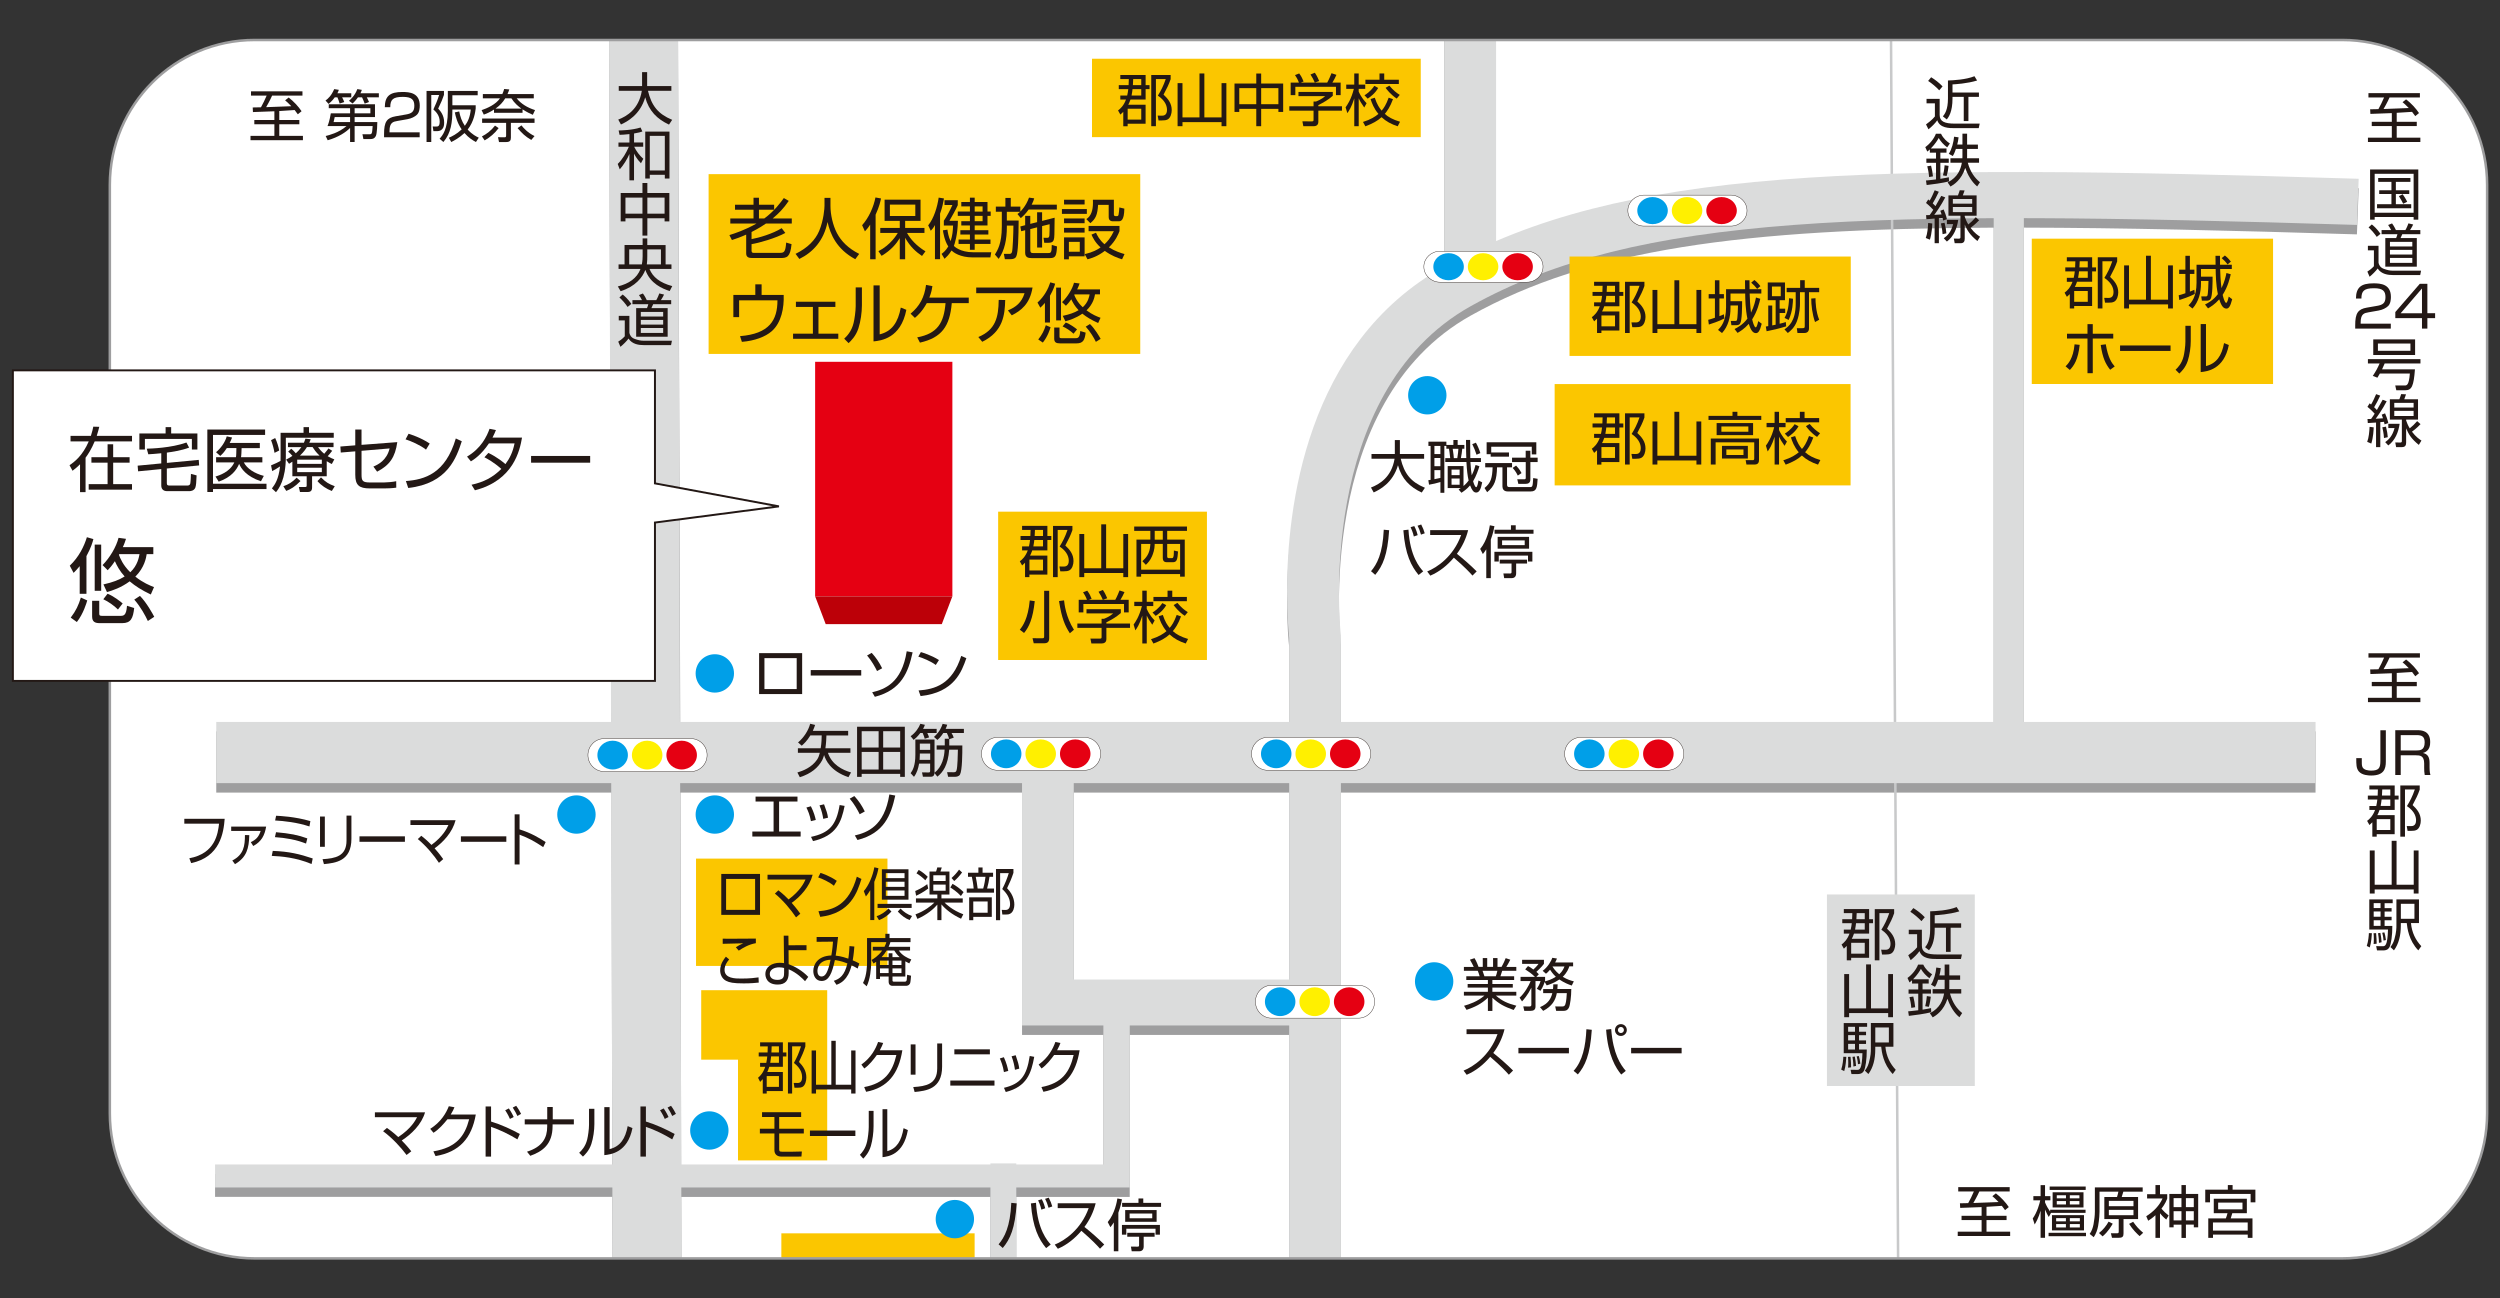 <?xml version="1.0" encoding="UTF-8"?><svg id="_レイヤー_1" xmlns="http://www.w3.org/2000/svg" width="1200" height="623.22" xmlns:xlink="http://www.w3.org/1999/xlink" viewBox="0 0 1200 623.22"><rect x="0" y="0" width="1200" height="623.22" fill="#333333" stroke="none"/><defs><style>.cls-1{fill:#fff;}.cls-2{fill:#dbdcdc;}.cls-3{stroke:#c8c9ca;stroke-width:1.22px;}.cls-3,.cls-4,.cls-5,.cls-6,.cls-7{fill:none;}.cls-3,.cls-5{stroke-miterlimit:10;}.cls-8{fill:#e50012;}.cls-9{fill:#bc0008;}.cls-10{fill:#fff000;}.cls-4{stroke-width:.95px;}.cls-4,.cls-7{stroke:#231815;}.cls-11{fill:#009fe8;}.cls-12{clip-path:url(#clippath);}.cls-13{fill:#9e9e9f;}.cls-5{stroke:#9e9e9f;stroke-width:1.22px;}.cls-14{fill:#fbc600;}.cls-15{fill:#231815;}.cls-7{stroke-width:.19px;}</style><clipPath id="clippath"><path class="cls-6" d="M122.26,19.19h1002.01c38.38,0,69.55,31.16,69.55,69.55v445.74c0,38.39-31.16,69.55-69.55,69.55H122.27c-38.39,0-69.55-31.16-69.55-69.55V88.74c0-38.38,31.16-69.55,69.55-69.55Z"/></clipPath></defs><g class="cls-12"><path class="cls-1" d="M1124.28,604.03H122.26c-38.41,0-69.55-31.14-69.55-69.55V88.74c0-38.41,31.14-69.55,69.55-69.55h1002.01c38.41,0,69.54,31.14,69.54,69.55v445.74c0,38.41-31.13,69.55-69.54,69.55"/><path class="cls-13" d="M1111.47,351.08h-140.02V109.26c46,.08,98.7,1.36,159.87,3.24l.85-22.15c-216.85-6.68-330.76-5.85-414.08,29.92V-87h-24.82V132.46c-.12,.07-.25,.13-.37,.2-66.36,37.02-75.13,116.29-75.13,155.64,0,11.79,.78,19.94,1.04,22.34v40.43H326.53l-1.4-438.33h-33.09l1.39,438.33H103.8v29.38h189.72l.36,183.04H103.23v11.02h190.69l.17,53.26v50.49H103.8v12.85h190.28v50.37h33.09v-113.74l-.17-53.22h148.39v166.31h12.41v-166.31h54.47v-77.74h76.53v244.44h24.82V380.46h467.84v-29.38m-581.85,212.42h-202.64l-.35-183.04h163.96v116.31h39.04v66.73Zm89.19-88.76h-103.41v-94.28h103.41v94.28Zm24.75-165.81c-.14-1.15-12.61-115.58,62.49-157.49,56.9-31.75,129.53-41.68,250.93-42.17v241.8h-313.35v-41.56l-.07-.58Z"/><polyline class="cls-14" points="547.32 169.89 340.13 169.89 340.13 83.58 547.32 83.58 547.32 169.89"/><polyline class="cls-2" points="294.09 623.23 294.09 736.94 327.18 736.94 327.18 623.19 325.13 -91.81 292.04 -91.81 294.09 623.23"/><line class="cls-3" x1="907.07" y1="-88.46" x2="911.62" y2="696.67"/><polyline class="cls-2" points="487.81 558.43 475.4 558.43 475.4 727.19 487.81 727.19 487.81 558.43"/><polyline class="cls-2" points="103.8 346.53 103.8 375.91 1111.47 375.91 1111.47 346.53 103.8 346.53"/><path class="cls-2" d="M692.9,128.11c-66.35,37.03-75.13,116.29-75.13,155.64,0,11.8,.78,19.94,1.04,22.34v430.57h24.82V304.97l-.07-.58c-.14-1.15-12.61-115.59,62.49-157.48,80.03-44.66,191.04-46.16,425.27-38.95l.85-22.15c-239.5-7.37-353.43-5.6-439.27,42.3"/><polyline class="cls-2" points="693.27 -91.55 693.27 135.37 718.09 135.37 718.09 -91.55 693.27 -91.55"/><path class="cls-2" d="M490.58,357.55v134.68h144.78v-22.04h-119.96v-112.65h-24.82"/><path class="cls-2" d="M529.62,481.21v77.74H103.23v11.02h439.05v-88.76h-12.67"/><polyline class="cls-2" points="956.98 91.29 956.98 368.56 971.45 368.56 971.45 91.29 956.98 91.29"/><polyline class="cls-14" points="1091.07 184.33 975.25 184.33 975.25 114.55 1091.07 114.55 1091.07 184.33"/><polyline class="cls-14" points="888.28 232.99 746.23 232.99 746.23 184.36 888.28 184.36 888.28 232.99"/><polyline class="cls-14" points="888.37 170.86 753.37 170.86 753.37 123.12 888.37 123.12 888.37 170.86"/><polyline class="cls-14" points="524.16 65.81 681.96 65.81 681.96 28.2 524.16 28.2 524.16 65.81"/><polyline class="cls-14" points="579.33 316.81 479.11 316.81 479.11 245.61 579.33 245.61 579.33 316.81"/><polyline class="cls-14" points="467.82 683.93 375.05 683.93 375.05 592 467.82 592 467.82 683.93"/><path class="cls-1" d="M339.41,362.44c0,4.36-3.49,7.9-7.8,7.9h-41.6c-4.31,0-7.8-3.54-7.8-7.9s3.49-7.9,7.8-7.9h41.6c4.31,0,7.8,3.53,7.8,7.9"/><path class="cls-7" d="M339.41,362.44c0,4.36-3.49,7.9-7.8,7.9h-41.6c-4.31,0-7.8-3.54-7.8-7.9s3.49-7.9,7.8-7.9h41.6c4.31,0,7.8,3.53,7.8,7.9Z"/><path class="cls-11" d="M301.39,362.44c0,3.82-3.28,6.91-7.32,6.91s-7.32-3.09-7.32-6.91,3.28-6.91,7.32-6.91,7.32,3.09,7.32,6.91"/><path class="cls-10" d="M317.96,362.44c0,3.82-3.28,6.91-7.32,6.91s-7.33-3.09-7.33-6.91,3.28-6.91,7.33-6.91,7.32,3.09,7.32,6.91"/><path class="cls-8" d="M334.52,362.44c0,3.82-3.28,6.91-7.32,6.91s-7.32-3.09-7.32-6.91,3.28-6.91,7.32-6.91,7.32,3.09,7.32,6.91"/><path class="cls-1" d="M657.93,361.83c0,4.36-3.49,7.9-7.8,7.9h-41.6c-4.31,0-7.8-3.54-7.8-7.9s3.49-7.9,7.8-7.9h41.6c4.31,0,7.8,3.53,7.8,7.9"/><path class="cls-7" d="M657.93,361.83c0,4.36-3.49,7.9-7.8,7.9h-41.6c-4.31,0-7.8-3.54-7.8-7.9s3.49-7.9,7.8-7.9h41.6c4.31,0,7.8,3.53,7.8,7.9Z"/><path class="cls-11" d="M619.91,361.83c0,3.82-3.28,6.91-7.32,6.91s-7.32-3.09-7.32-6.91,3.28-6.91,7.32-6.91,7.32,3.09,7.32,6.91"/><path class="cls-10" d="M636.47,361.83c0,3.82-3.28,6.91-7.32,6.91s-7.33-3.09-7.33-6.91,3.28-6.91,7.33-6.91,7.32,3.09,7.32,6.91"/><path class="cls-8" d="M653.04,361.83c0,3.82-3.28,6.91-7.32,6.91s-7.32-3.09-7.32-6.91,3.28-6.91,7.32-6.91,7.32,3.09,7.32,6.91"/><path class="cls-1" d="M659.81,480.82c0,4.36-3.49,7.9-7.8,7.9h-41.6c-4.31,0-7.8-3.54-7.8-7.9s3.49-7.89,7.8-7.89h41.6c4.31,0,7.8,3.53,7.8,7.89"/><path class="cls-7" d="M659.81,480.82c0,4.36-3.49,7.9-7.8,7.9h-41.6c-4.31,0-7.8-3.54-7.8-7.9s3.49-7.89,7.8-7.89h41.6c4.31,0,7.8,3.53,7.8,7.89Z"/><path class="cls-11" d="M621.8,480.82c0,3.82-3.28,6.91-7.32,6.91s-7.32-3.09-7.32-6.91,3.28-6.91,7.32-6.91,7.32,3.09,7.32,6.91"/><path class="cls-10" d="M638.37,480.82c0,3.82-3.28,6.91-7.32,6.91s-7.33-3.09-7.33-6.91,3.28-6.91,7.33-6.91,7.32,3.09,7.32,6.91"/><path class="cls-8" d="M654.93,480.82c0,3.82-3.28,6.91-7.33,6.91s-7.32-3.09-7.32-6.91,3.28-6.91,7.32-6.91,7.33,3.09,7.33,6.91"/><path class="cls-1" d="M808.22,361.83c0,4.36-3.49,7.9-7.8,7.9h-41.6c-4.3,0-7.8-3.54-7.8-7.9s3.5-7.9,7.8-7.9h41.6c4.31,0,7.8,3.53,7.8,7.9"/><path class="cls-7" d="M808.22,361.83c0,4.36-3.49,7.9-7.8,7.9h-41.6c-4.3,0-7.8-3.54-7.8-7.9s3.5-7.9,7.8-7.9h41.6c4.31,0,7.8,3.53,7.8,7.9Z"/><path class="cls-11" d="M770.2,361.83c0,3.82-3.27,6.91-7.32,6.91s-7.32-3.09-7.32-6.91,3.27-6.91,7.32-6.91,7.32,3.09,7.32,6.91"/><path class="cls-10" d="M786.77,361.83c0,3.82-3.28,6.91-7.32,6.91s-7.32-3.09-7.32-6.91,3.27-6.91,7.32-6.91,7.32,3.09,7.32,6.91"/><path class="cls-8" d="M803.33,361.83c0,3.82-3.27,6.91-7.32,6.91s-7.32-3.09-7.32-6.91,3.27-6.91,7.32-6.91,7.32,3.09,7.32,6.91"/><path class="cls-1" d="M740.65,128.02c0,4.1-3.48,7.43-7.79,7.43h-41.61c-4.3,0-7.8-3.33-7.8-7.43s3.49-7.43,7.8-7.43h41.61c4.31,0,7.79,3.33,7.79,7.43"/><path class="cls-7" d="M740.65,128.02c0,4.1-3.48,7.43-7.79,7.43h-41.61c-4.3,0-7.8-3.33-7.8-7.43s3.49-7.43,7.8-7.43h41.61c4.31,0,7.79,3.33,7.79,7.43Z"/><path class="cls-11" d="M702.64,128.02c0,3.59-3.28,6.5-7.32,6.5s-7.32-2.91-7.32-6.5,3.28-6.5,7.32-6.5,7.32,2.91,7.32,6.5"/><path class="cls-10" d="M719.2,128.02c0,3.59-3.27,6.5-7.32,6.5s-7.32-2.91-7.32-6.5,3.28-6.5,7.32-6.5,7.32,2.91,7.32,6.5"/><path class="cls-8" d="M735.77,128.02c0,3.59-3.28,6.5-7.32,6.5s-7.32-2.91-7.32-6.5,3.28-6.5,7.32-6.5,7.32,2.91,7.32,6.5"/><path class="cls-1" d="M838.56,101.09c0,4.1-3.48,7.43-7.8,7.43h-41.6c-4.3,0-7.79-3.33-7.79-7.43s3.49-7.43,7.79-7.43h41.6c4.32,0,7.8,3.32,7.8,7.43"/><path class="cls-7" d="M838.56,101.09c0,4.1-3.48,7.43-7.8,7.43h-41.6c-4.3,0-7.79-3.33-7.79-7.43s3.49-7.43,7.79-7.43h41.6c4.32,0,7.8,3.32,7.8,7.43Z"/><path class="cls-11" d="M800.54,101.09c0,3.59-3.27,6.5-7.32,6.5s-7.32-2.91-7.32-6.5,3.27-6.5,7.32-6.5,7.32,2.91,7.32,6.5"/><path class="cls-10" d="M817.11,101.09c0,3.59-3.27,6.5-7.32,6.5s-7.32-2.91-7.32-6.5,3.28-6.5,7.32-6.5,7.32,2.91,7.32,6.5"/><path class="cls-8" d="M833.67,101.09c0,3.59-3.27,6.5-7.32,6.5s-7.32-2.91-7.32-6.5,3.27-6.5,7.32-6.5,7.32,2.91,7.32,6.5"/><polyline class="cls-2" points="947.9 521.27 876.94 521.27 876.94 429.33 947.9 429.33 947.9 521.27"/><path class="cls-15" d="M197.42,552.62c-.76-.96-2.05-2.59-4.59-5.19,4.59-2.95,9.53-7.7,11.19-13.51h-24.07v2.32h20.25c-.74,1.45-2.73,5.35-9.03,9.55-2.73-2.51-4.37-3.63-5.43-4.39l-1.86,1.58c4.37,3.19,8.76,7.97,11.27,11.41l2.27-1.77Z"/><path class="cls-15" d="M216.36,534.97c1.12-1.86,1.36-2.48,1.77-3.49l-2.7-.49c-1.28,3.28-3.71,7.53-8.92,10.86l1.56,1.88c2.57-1.56,5.02-4.39,6.69-6.47h10.43c-2.1,8.11-6.17,13.56-17.17,15.39l1.04,2.27c11.49-1.94,17.33-8.62,19.32-19.95h-12.01Z"/><path class="cls-15" d="M250.12,534.66c-.49-1.01-1.23-2.37-2.35-3.88l-1.66,.85c1.09,1.66,1.69,2.84,2.24,4.04l1.77-1.01Zm-3.55,1.5c-.85-1.97-1.99-3.63-2.32-4.12l-1.75,.87c1.34,2.07,1.97,3.47,2.27,4.18l1.8-.93Zm-13.48-5.05v24.07h2.62v-14.3c4.18,1.42,8.76,3.63,12.64,6.03l1.17-2.59c-3.77-2.1-8.9-4.5-13.81-5.98v-7.23h-2.62Z"/><path class="cls-15" d="M251.87,537.29v2.43h10.78v1.09c0,5.35-2.27,9.66-9.69,12.01l1.58,1.97c5.9-2.13,10.7-5.49,10.7-14.33v-.74h10.21v-2.43h-10.13v-5.92h-2.65v5.92h-10.81Z"/><path class="cls-15" d="M292.61,531.42h-2.54v23.04c3.06-.3,11.22-1.23,13.51-12.99l-2.29-.93c-1.12,6.11-3.66,9.8-8.68,11.03v-20.14Zm-7.31,.82h-2.57v7.7c0,2.1-.49,5.46-.87,6.99-.85,3.44-2.7,5.32-3.85,6.41l1.8,1.83c.96-.9,2.97-2.81,4.04-6.06,.93-2.87,1.45-6.52,1.45-9.53v-7.34Z"/><path class="cls-15" d="M324.44,534.66c-.49-1.01-1.23-2.37-2.35-3.88l-1.66,.85c1.09,1.66,1.69,2.84,2.24,4.04l1.77-1.01Zm-3.55,1.5c-.85-1.97-1.99-3.63-2.32-4.12l-1.75,.87c1.34,2.07,1.97,3.47,2.27,4.18l1.8-.93Zm-13.48-5.05v24.07h2.62v-14.3c4.18,1.42,8.76,3.63,12.64,6.03l1.17-2.59c-3.77-2.1-8.9-4.5-13.81-5.98v-7.23h-2.62Z"/><path class="cls-15" d="M360.73,111.37c3.76-1.91,5.7-3.22,6.94-4.08h12.39v-2.42h-9.17c2.99-2.52,5.16-4.71,7.71-8.44l-2.36-1.37c-1.4,1.97-4.46,6.21-9.39,9.81h-2.55v-4.2h7.29v-2.39h-7.29v-3.38h-2.61v3.38h-8.88v2.39h8.88v4.2h-11.14v2.42h12.58c-5.54,3.15-10.51,4.78-13.02,5.54l1.21,2.39c1.85-.6,4.04-1.34,6.85-2.61v9.01c0,1.94,1.34,2.23,2.96,2.23h13.5c3.06,0,4.71-.38,5.32-6.66l-2.58-.76c-.35,4.49-.96,4.94-3.03,4.94h-12.48c-.45,0-1.11,0-1.11-.96v-3.22c3.92-.64,11.59-2.87,16.21-5.38l-1.75-2.29c-4.27,2.67-11.02,4.65-14.46,5.25v-3.41Z"/><path class="cls-15" d="M395.76,94.97v3.82c0,1.02-.35,6.78-2.55,12.04-1.85,4.39-5.51,8.15-11.34,11.02l1.82,2.45c6.56-3.22,11.72-8.82,13.53-17.74,1.34,5.89,4.3,12.99,13.31,17.86l1.88-2.55c-5.29-2.67-8.63-6.08-10.67-9.97-1.97-3.76-3.12-8.88-3.12-13.09v-3.85h-2.87Z"/><path class="cls-15" d="M420.28,103.09c1.85-4.04,2.36-6.59,2.61-7.83l-2.67-.48c-.86,4.43-3.12,9.68-6.4,13.31l1.34,2.96c.7-.76,1.43-1.53,2.52-3.22v16.62h2.61v-21.37Zm19.07,.6h-12.2v-5.48h12.2v5.48Zm-16.18,19.11c4.55-2.67,7.2-5.95,8.72-8.5v10.16h2.58v-10.32c2.45,4.36,5.16,6.72,8.09,8.72l1.66-2.23c-4.36-2.61-7.32-5.99-8.85-8.82h8.37v-2.39h-9.27v-3.41h7.39v-10.16h-17.26v10.16h7.29v3.41h-9.36v2.39h8.41c-.51,.83-3.31,5.67-9.3,8.76l1.53,2.23Z"/><path class="cls-15" d="M451.23,102.55c1.11-3.06,1.56-5.45,1.88-7.29l-2.55-.41c-.64,4.52-2.32,10.03-5.03,13.31l1.24,2.61c.67-.7,1.18-1.24,2.01-2.74v16.37h2.45v-21.84Zm15.86,18.53c-6.21,0-9.04-2.8-9.23-3.03,.35-.92,1.82-5.16,1.94-12.07h-4.08c1.4-2.45,2.93-5.09,4.01-7.48v-2.39h-6.37v2.29h3.79c-.76,1.85-2.83,5.76-4.11,7.55v2.32h4.43c-.06,2.36-.29,4.84-1.18,7.51-1.05-2.2-1.34-4.24-1.53-5.54l-2.17,.32c.19,1.18,.73,4.9,2.58,7.74-1.24,2.04-2.32,2.87-3.22,3.57l1.43,2.36c.92-.86,2.07-1.91,3.34-3.98,.89,.86,4.04,3.31,10.16,3.31h8.5l.41-2.48h-8.72Zm4.55-14.9h-3.79v-2.55h3.79v2.55Zm0-4.62h-3.79v-2.48h3.79v2.48Zm-6.08-6.66v2.07h-4.14v2.1h4.14v2.48h-5.83v2.07h5.83v2.55h-4.14v2.04h4.14v2.29h-4.59v2.07h4.59v2.39h-5.45v2.13h5.45v2.83h2.29v-2.83h7.58v-2.13h-7.58v-2.39h6.56v-2.07h-6.56v-2.29h6.15v-4.59h1.53v-2.07h-1.53v-4.59h-6.15v-2.07h-2.29Z"/><path class="cls-15" d="M493.93,94.85c-1.46,4.11-3.88,6.43-4.17,6.72v-2.39h-4.59v-4.17h-2.58v4.17h-4.59v2.45h2.87v7.23c0,8.06-2.13,11.43-3.31,13.31l1.81,2.1c2.87-4.14,3.92-9.36,3.92-15.38v-.6h3.15c-.03,4.11-.32,11.5-.7,12.71-.29,.86-.8,.86-1.37,.86h-2.52l.48,2.55h2.45c2.2,0,2.74-.7,3.06-1.4,.86-1.94,1.05-9.17,1.11-17.16h-5.67v-4.2h6.4c-.54,.51-.73,.64-1.31,1.08l1.62,1.97c.8-.7,2.13-1.81,3.76-4.11h13.53v-2.36h-12.07c.67-1.24,.96-2.2,1.21-3.03l-2.52-.35Zm.6,12.61v-3.85h-2.45v4.49l-2.32,.6,.41,2.29,1.91-.48v10.83c0,2.17,1.43,2.55,3.06,2.55h8.82c2.77,0,3.15-1.15,3.41-5.6l-2.52-.73c0,3.92-.48,3.92-1.97,3.92h-6.75c-1.11,0-1.59-.16-1.59-1.56v-9.97l3.28-.83v9.71h2.39v-10.32l3.6-.89c0,1.46,0,4.59-.1,5.38-.1,1.02-.51,1.15-1.05,1.15l-1.78-.03,.35,2.42h1.94c1.91,0,2.42-.7,2.67-1.56,.29-.99,.29-1.91,.38-10.48l-6.02,1.53v-4.14h-2.39v4.74l-3.28,.83Z"/><path class="cls-15" d="M509.72,100.36v2.29h11.97v-2.29h-11.97Zm30.06,21.59c-1.72-.48-4.52-1.34-7.51-3.22,3.34-3.25,4.55-6.4,5.09-7.8v-2.48h-14.84v2.52h12.13c-1.46,3.06-2.96,4.87-4.49,6.27-2.42-2.04-3.53-4.33-4.08-5.54l-2.17,.92c.57,1.27,1.59,3.6,4.36,6.15-1.46,1.02-3.53,2.26-7.61,3.22l1.34,2.48c1.62-.45,4.59-1.24,8.31-4.04,3.15,2.29,6.02,3.34,8.28,4.04l1.18-2.52Zm-29.04-17.1v2.29h9.87v-2.29h-9.87Zm0-8.98v2.26h9.87v-2.26h-9.87Zm13.85,0c.03,.48,.03,.86,.03,1.43,0,3.76-.92,6.43-3.18,7.87l1.91,1.94c2.55-2.04,3.44-3.98,3.73-8.79h5.09v5.86c0,2.04,1.66,2.04,2.13,2.04h2.55c1.15,0,2.74-.19,2.83-6.08l-2.39-.57c-.06,1.08-.25,2.99-.38,3.47-.13,.51-.32,.7-.76,.7h-.73c-.67,0-.76-.51-.76-.83v-7.04h-10.06Zm-13.85,18.09v10.51h2.32v-1.43h7.55v-9.08h-9.87Zm0-4.59v2.29h9.87v-2.29h-9.87Zm7.55,11.46h-5.22v-4.74h5.22v4.74Z"/><path class="cls-15" d="M362.55,136.49v5.09h-10.54v10.64h2.77v-8.06h18.4c0,9.58-3.92,16.05-17.96,17.19l.89,2.74c6.24-.51,11.27-2.45,14.3-5.09,4.68-4.08,5.99-11.3,5.76-17.42h-10.6v-5.09h-3.03Z"/><polygon class="cls-15" points="382.04 144.83 382.04 147.32 390.19 147.32 390.19 160.15 380.67 160.15 380.67 162.63 402.38 162.63 402.38 160.15 392.86 160.15 392.86 147.32 400.98 147.32 400.98 144.83 382.04 144.83"/><path class="cls-15" d="M422.25,137h-2.96v26.87c3.57-.35,13.09-1.43,15.76-15.16l-2.67-1.08c-1.31,7.13-4.27,11.43-10.13,12.86v-23.5Zm-8.53,.96h-2.99v8.98c0,2.45-.57,6.37-1.02,8.15-.99,4.01-3.15,6.21-4.49,7.48l2.1,2.13c1.11-1.05,3.47-3.28,4.71-7.07,1.08-3.34,1.69-7.61,1.69-11.11v-8.57Z"/><path class="cls-15" d="M446.1,142.83c1.02-2.64,1.24-4.08,1.46-5.48l-3.06-.6c-.8,5.92-2.93,10.03-7.42,13.82l2.07,2.01c1.21-1.02,3.47-2.99,5.7-7.07h9.01c-.8,9.46-3.82,14.58-13.6,16.43l1.31,2.52c10.48-2.36,14.33-7.87,15.28-18.95h8.15v-2.67h-18.91Z"/><path class="cls-15" d="M471.48,164.06c10.09-4.94,10.83-12.99,11.02-20.06l-3.12-.03c-.1,8.34-1.5,14.36-9.78,17.8l1.88,2.29Zm-2.9-26.05v2.71h23.21c-1.4,4.55-4.17,6.69-7.99,8.28l1.85,2.36c4.43-2.23,8.69-5.45,9.97-13.34h-27.03Z"/><path class="cls-15" d="M516.98,158.11c-.83-.7-3.28-2.52-5.41-3.31l-1.53,1.88c1.75,.76,3.92,2.2,5.25,3.5l1.69-2.07Zm4.17-1.31c2.23,2.39,4.01,5.51,4.87,7.29l2.29-1.43c-.57-1.05-2.71-4.78-5.13-7.13l-2.04,1.27Zm-12.58,.41h-2.55v5.32c0,1.85,1.02,2.29,2.77,2.29h7.99c3.15,0,3.92-1.66,4.33-5.16l-2.58-.76c-.25,3.44-1.24,3.44-2.52,3.44h-6.43c-.89,0-1.02-.19-1.02-.8v-4.33Zm-8.02,7.23c2.36-2.87,3.47-6.53,3.73-7.36l-2.29-.99c-.83,2.61-1.75,4.49-3.63,6.85l2.2,1.5Zm8.72-26.4h-2.32v15.76h2.32v-15.76Zm-5.29,3.92c1.69-2.93,2.23-4.81,2.48-5.8l-2.32-.64c-.96,2.99-2.83,6.75-6.15,9.71l1.37,2.45c.67-.64,1.4-1.34,2.2-2.29v9.43h2.42v-12.86Zm19.04-.67c-.19,.96-.64,3.82-3.31,6.18-2.61-2.39-3.66-4.84-4.08-5.95,.03-.1,.1-.16,.13-.22h7.26Zm5.22,11.24c-1.43-.51-3.98-1.5-6.72-3.57,3.31-3.12,3.88-6.5,4.08-7.67h2.39v-2.39h-10.95c.61-1.18,.89-2.1,1.15-2.83l-2.67-.35c-.8,3.03-3.09,6.75-5.73,9.3l1.85,1.75c.73-.73,1.46-1.5,2.58-3.09,.64,1.37,1.62,3.25,3.5,5.22-2.04,1.18-4.17,1.97-7.61,2.71l1.27,2.61c1.97-.54,5.06-1.5,8.15-3.66,2.07,1.66,4.27,2.99,7.58,4.49l1.15-2.52Z"/><polyline class="cls-14" points="425.98 463.65 334.09 463.65 334.09 412.14 425.98 412.14 425.98 463.65"/><path class="cls-15" d="M362.45,436.74h-13.93v-14.85h13.93v14.85Zm-16.24-17.25v19.65h18.6v-19.65h-18.6Z"/><path class="cls-15" d="M384.14,438.57c-.69-.96-1.84-2.59-4.13-5.19,4.13-2.95,8.57-7.7,10.07-13.51h-21.67v2.32h18.23c-.66,1.45-2.46,5.35-8.13,9.55-2.46-2.51-3.93-3.63-4.89-4.39l-1.67,1.58c3.93,3.19,7.89,7.97,10.15,11.41l2.04-1.77Z"/><path class="cls-15" d="M393.72,440.1c14.62-1.72,17.81-11.93,19.77-18.2l-2.21-1.09c-3.83,13.7-11.5,16.05-18.42,16.59l.86,2.7Zm7.93-17.3c-3.37-2.4-7.39-3.68-7.81-3.82l-1.11,2.18c1.79,.57,5.53,2.27,7.54,4.01l1.38-2.37Z"/><path class="cls-15" d="M430.94,437.56c2.11,2.21,3.73,3.28,5.65,4.07l1.18-1.94c-2.16-.74-4-1.99-5.53-3.58l-1.3,1.45Zm-9.02,4.12c2.01-.76,4.27-2.18,5.97-4.15l-1.42-1.45c-1.52,1.66-3.68,3.06-5.7,3.68l1.15,1.91Zm-.69-7.83v1.97h16.36v-1.97h-16.36Zm-1.57-10.56c1.38-3.3,1.77-5.38,1.99-6.55l-1.97-.44c-.69,3.93-2.65,8.71-5.06,11.44l1.01,2.57c.61-.74,1.15-1.42,2.09-3v14.33h1.94v-18.34Zm14.52,4.15v2.57h-8.99v-2.57h8.99Zm0-8.35v2.43h-8.99v-2.43h8.99Zm0,4.15v2.46h-8.99v-2.46h8.99Zm-10.88-6v14.6h12.77v-14.6h-12.77Z"/><path class="cls-15" d="M462.53,428.22c-1.65-1.66-3.68-3.08-5.31-3.98l-1.06,1.75c.86,.55,3.1,1.94,5.08,4.09l1.28-1.86Zm-4.5-5.32c1.18-.98,2.87-2.84,3.76-4.12l-1.45-1.36c-1.15,1.61-2.19,2.76-3.61,4.01l1.3,1.47Zm-18.3,7.07c1.28-.6,3.34-1.61,5.82-3.47l-.47-2.1c-2.19,1.72-4.86,2.89-5.77,3.28l.42,2.29Zm5.58-9.12c-1.01-.98-2.48-2.27-4.32-3.3l-1.08,1.64c1.25,.74,3,2.05,4.25,3.36l1.15-1.69Zm8.6,6.71h-5.92v-2.95h5.92v2.95Zm0-4.67h-5.92v-2.76h5.92v2.76Zm-2.04,6.47h3.86v-11.03h-4.32c.34-.93,.49-1.42,.64-1.94l-2.14-.03c-.39,1.36-.42,1.53-.61,1.97h-3.14v11.03h3.76v1.86h-10.27v2.02h8.84c-1.47,1.5-4.72,4.09-9.06,5.65l.93,2.18c4.62-2.02,7.89-4.86,9.56-6.85v7.45h1.97v-7.56c1.89,2.27,4.96,4.8,9.41,6.88l1.08-2.13c-5.36-1.99-8.35-4.97-8.99-5.62h8.72v-2.02h-10.22v-1.86Z"/><path class="cls-15" d="M469.28,426.5c-.25-2.18-.59-3.93-.93-5.65h4.69c-.1,.93-.54,3.93-1.11,5.65h-2.65Zm-4.64-7.59v1.94h1.84c.29,1.39,.69,3.25,.88,5.65h-3.32v1.99h13.09v-1.99h-3.32c.44-1.47,.98-4.23,1.15-5.65h1.72v-1.94h-5.04v-2.54h-2.01v2.54h-5.01Zm11.42,11.82h-10.86v10.97h1.97v-1.61h8.89v-9.36Zm4,10.97v-22.6h4.15c-.61,2.07-1.82,5.24-3.14,7.64,2.01,1.83,3.76,4.29,3.76,7.23,0,.74-.12,2.87-2.24,2.81l-1.74-.05,.27,2.24h1.77c.71,0,1.42,0,2.28-.57,1.15-.76,1.72-2.59,1.72-4.12,0-.82,0-4.42-3.49-7.94,1.23-2.54,2.11-4.53,3.05-7.37v-1.86h-8.38v24.59h1.99Zm-5.99-3.6h-6.9v-5.4h6.9v5.4Z"/><path class="cls-15" d="M348.43,459.2c-1.06,1.31-2.75,3.55-2.75,6.61,0,1.8,.84,3.98,2.85,4.99,1.57,.79,3.37,1.23,8.47,1.23,3.46,0,5.92-.25,7.2-.38l-.1-2.51c-1.57,.22-4,.57-8.33,.57-2.8,0-7.98,0-7.98-4.18,0-.55,0-2.48,2.21-4.99l-1.57-1.34Zm14.39-8.68c-1.87,0-11.1,.08-13.19,.08-1.47,0-1.74,0-2.73-.05v2.48c1.01-.05,1.89-.08,9.87-.25-1.57,.68-2.36,1.09-3.56,1.91l1.4,1.61c1.97-1.31,4.81-3,8.2-3.58v-2.21Z"/><path class="cls-15" d="M376.36,466.97c0,1.42-.02,3.38-3.19,3.38-3.44,0-3.68-2.18-3.68-2.84,0-2.18,2.26-3.19,4.5-3.19,1.06,0,1.82,.16,2.38,.3v2.35Zm10.76-13.29l-8.62,.05-.07-4.61h-2.24l.15,13.18c-.44-.05-1.11-.16-2.01-.16-3.86,0-6.95,1.97-6.95,5.43,0,.98,.37,5.02,5.92,5.02,3.68,0,5.26-2.02,5.26-5.46v-1.88c4.05,1.72,6.8,4.59,7.86,5.73l1.55-2.07c-2.75-2.92-6.46-5.05-9.41-6.11l-.05-6.69h8.62v-2.43Z"/><path class="cls-15" d="M398.66,460.67c-1.3,6.36-2.58,8.05-4.32,8.05-1.5,0-1.97-1.45-1.97-2.59,0-.68,.1-5.19,6.29-5.46Zm9.09-6.55c-.15,3.55-.49,5.57-.56,6.03-.96-.33-3.44-1.2-6.07-1.45,.39-2.32,.47-2.97,1.15-8.95h-10.29v2.32l7.86-.08c-.07,.96-.27,3.71-.79,6.63-6.63,.22-8.67,4.42-8.67,7.45,0,2.32,1.2,4.8,3.98,4.8,3.54,0,5.01-3.68,6.39-10.04,.74,.11,2.75,.33,5.99,1.61-1.33,5.81-3.71,7.42-6.51,8.35l1.28,1.91c1.55-.57,5.45-1.99,7.25-9.36,1.01,.49,1.79,.9,2.92,1.56l.79-2.43c-1.4-.74-1.79-.96-3.17-1.5,.52-2.87,.69-5.51,.79-6.63l-2.33-.22Z"/><path class="cls-15" d="M432.71,467.06h-4.32v-2.24h4.32v2.24Zm-6.17,0h-4.15v-2.24h4.15v2.24Zm1.84-7.64v-1.86h-1.84v1.86h-3.39c.96-1.01,1.65-1.88,2.43-3.17h3.66c.52,.82,1.2,1.91,2.58,3.17h-3.44Zm4.32,3.79h-4.32v-2.13h4.32v2.13Zm-6.17,0h-4.15v-2.13h4.15v2.13Zm8.01-1.8c.93,.55,1.4,.76,1.92,1.01l.96-1.88c-1.84-.68-4.4-1.91-5.99-4.29h5.4v-1.77h-10.29c.39-.87,.59-1.31,.86-2.24h9.65v-1.97h-10.07v-2.05h-2.01v2.05h-8.79v11.74c0,.66,0,6.25-1.94,9.83l1.77,1.58c1.67-3.36,2.16-8.35,2.16-11.38v-9.8h7.27c-.15,.49-.29,1.12-.88,2.24h-5.6v1.77h4.5c-1.94,2.73-4.3,4.07-5.11,4.53l.93,1.69c.54-.33,.74-.44,1.28-.79v8.24h1.84v-1.17h4.15v2.43c0,1.8,1.25,2.02,1.84,2.02h6.39c1.47,0,1.92-.87,2.11-1.34,.17-.44,.37-2.78,.42-3.52l-1.89-.46c-.02,.35-.1,2.1-.17,2.46-.1,.55-.42,.87-.91,.87h-5.13c-.69,0-.81-.19-.81-.71v-1.75h6.17v-7.34Z"/><path class="cls-15" d="M505.09,579.1c-.44-1.58-.79-2.37-1.69-4.23l-1.75,.57c.79,1.58,1.01,2.16,1.64,4.29l1.8-.63Zm-3.38,.87c-.3-1.12-.71-2.59-1.64-4.34l-1.77,.52c.27,.6,1.12,2.43,1.56,4.48l1.86-.66Zm-6.88-2.32c.87,11.65,3.79,17.19,7.31,21.45l2.21-1.75c-1.61-1.8-6.33-7.1-7.07-20.01l-2.46,.3Zm-13.51,21.4c3.63-4.37,5.9-9.42,6.69-21.43l-2.59-.25c-.52,11.57-3.28,16.57-6.11,19.92l2.02,1.75Z"/><path class="cls-15" d="M507.79,599.4c4.42-1.88,8.19-4.97,11.27-8.62,5.43,4.72,7.42,6.88,8.95,8.6l2.02-2.02c-3-3-6.2-5.79-9.5-8.43,2.54-3.38,4.39-7.26,5.4-11.38h-18.23v2.35h14.87c-3.74,10.43-11.71,15.67-16.29,17.5l1.5,2.02Z"/><path class="cls-15" d="M546.47,575.25v2.13h-7.86v1.91h18.7v-1.91h-8.54v-2.13h-2.29Zm-9.66,6.85c1.15-3.14,1.53-5.29,1.75-6.41l-2.21-.44c-.22,1.36-1.17,7.21-4.64,11.35l1.28,2.46c.55-.71,1.04-1.31,1.64-2.29v13.84h2.18v-18.5Zm19.95,5.87h-18.23v4.67h2.1v-2.84h14.03v2.84h2.1v-4.67Zm-13.92,10.4l.38,2.24h3.68c.55,0,2.07-.22,2.07-2.27v-4.72h5.24v-1.88h-13.13v1.88h5.68v4.09c0,.66-.33,.68-.85,.68l-3.08-.03Zm10.24-13.59h-10.86v-2.27h10.86v2.27Zm2.1-3.96h-15.09v5.65h15.09v-5.65Z"/><path class="cls-15" d="M482.6,635.82c8.65-4.23,9.28-11.14,9.44-17.19l-2.67-.03c-.08,7.15-1.28,12.31-8.38,15.26l1.61,1.97Zm-2.48-22.33v2.32h19.9c-1.2,3.9-3.58,5.73-6.85,7.1l1.58,2.02c3.79-1.91,7.45-4.67,8.54-11.44h-23.17Z"/><path class="cls-15" d="M527.28,612.76c.79,0,1.47,.66,1.47,1.47s-.65,1.45-1.47,1.45-1.45-.66-1.45-1.45,.66-1.47,1.45-1.47Zm0-1.36c-1.53,0-2.84,1.23-2.84,2.84s1.28,2.84,2.84,2.84,2.84-1.31,2.84-2.84c0-1.61-1.28-2.84-2.84-2.84Zm-19.49,2.05v17.85c0,3.58,2.43,4.01,5.02,4.01h10.26c1.28,0,3.49-.16,4.69-.33l-.16-2.57c-1.28,.22-3.25,.41-4.56,.41h-10.45c-2.24,0-2.24-.52-2.24-2.02v-6.11c9.53-2.54,12.42-3.77,15.75-5.51l-1.64-2.13c-1.75,.98-4.69,2.67-14.11,5.21v-8.82h-2.57Z"/><path class="cls-15" d="M538.55,623.4c1.12,.55,3.68,1.8,6.93,4.53-3.58,3.38-7.31,5.16-12.23,6.17l1.39,2.16c15.91-3.88,18.42-15.64,19.32-20.52h-12.12c.76-1.42,1.12-2.21,1.42-2.95l-2.62-.49c-1.12,3.03-3.52,7.67-9.23,10.84l1.58,1.86c1.23-.71,4.2-2.51,7.4-7.01h10.51c-.76,3.55-2.02,5.87-3.74,8.08-.71-.6-3.41-2.73-6.99-4.37l-1.64,1.72Z"/><path class="cls-15" d="M574.01,632v-12.36h-2.24v12.36h2.24Zm4.18-13.18v15.18c0,.33,0,.66-.71,.66l-4.12-.03,.41,2.32h4.31c.96,0,2.35-.14,2.35-2.32v-15.8h-2.24Zm-21.32-3.85v2.07h25.36v-2.07h-6.8c.6-1.04,1.04-1.86,1.47-2.97l-2.59-.38c-.46,1.42-.74,2.07-1.5,3.36h-6.2c-.3-.68-.96-2.07-1.8-3.36l-2.37,.6c.33,.46,1.12,1.72,1.58,2.76h-7.15Zm9.74,13.73h-5.76v-2.76h5.76v2.76Zm0-4.56h-5.76v-2.65h5.76v2.65Zm-7.92-4.64v17.44h2.16v-6.36h5.76v3.44c0,.6-.19,.66-.76,.66l-2.89-.03,.46,2.29h3.25c2.1,0,2.13-1.34,2.13-2.13v-15.31h-10.1Z"/><path class="cls-1" d="M528.31,361.83c0,4.36-3.49,7.9-7.8,7.9h-41.6c-4.3,0-7.8-3.54-7.8-7.9s3.49-7.9,7.8-7.9h41.6c4.32,0,7.8,3.53,7.8,7.9"/><path class="cls-7" d="M528.31,361.83c0,4.36-3.49,7.9-7.8,7.9h-41.6c-4.3,0-7.8-3.54-7.8-7.9s3.49-7.9,7.8-7.9h41.6c4.32,0,7.8,3.53,7.8,7.9Z"/><path class="cls-11" d="M490.29,361.83c0,3.82-3.28,6.91-7.32,6.91s-7.32-3.09-7.32-6.91,3.28-6.91,7.32-6.91,7.32,3.09,7.32,6.91"/><path class="cls-10" d="M506.86,361.83c0,3.82-3.28,6.91-7.32,6.91s-7.33-3.09-7.33-6.91,3.28-6.91,7.33-6.91,7.32,3.09,7.32,6.91"/><path class="cls-8" d="M523.43,361.83c0,3.82-3.28,6.91-7.32,6.91s-7.32-3.09-7.32-6.91,3.28-6.91,7.32-6.91,7.32,3.09,7.32,6.91"/><path class="cls-15" d="M552.6,36v24.59h2.24v-22.65h4.72c-1.15,3.36-2.29,5.54-3.79,7.97,4.01,2.67,4.39,5.54,4.39,6.85,0,2.81-1.91,2.76-2.46,2.76l-2.02-.03,.41,2.32h1.64c1.17,0,1.97-.08,2.76-.49,1.36-.74,1.94-2.87,1.94-4.42,0-3.33-1.8-5.49-3.93-7.48,1.64-3.08,2.54-4.89,3.41-7.42v-1.99h-9.31Zm-4.8,21.4h-6.52v-5.21h6.52v5.21Zm0-19.46v2.92h-4.01c.08-1.56,.14-2.29,.14-2.92h3.88Zm0,4.83v3.08h-4.64c.3-1.56,.38-2.43,.46-3.08h4.18Zm-6.22,7.48c.27-.52,.63-1.2,1.06-2.48h7.26v-4.99h1.88v-1.91h-1.88v-4.86h-12.15v1.94h4.09c0,.6-.03,1.56-.11,2.92h-4.72v1.91h4.56c-.11,1.01-.25,1.94-.52,3.08h-3.3v1.91h2.73c-1.09,3-2.78,4.48-3.82,5.24l1.12,1.99c.46-.41,.82-.71,1.39-1.31v6.91h2.1v-1.2h8.62v-9.14h-8.32Z"/><polygon class="cls-15" points="567.59 39.9 565.24 39.9 565.24 60.59 567.59 60.59 567.59 58.62 586.34 58.62 586.34 60.59 588.66 60.59 588.66 39.9 586.34 39.9 586.34 56.36 578.09 56.36 578.09 35.26 575.75 35.26 575.75 56.36 567.59 56.36 567.59 39.9"/><path class="cls-15" d="M603.01,50.03h-8.16v-7.72h8.16v7.72Zm10.62,0h-8.27v-7.72h8.27v7.72Zm-10.62-14.74v4.8h-10.45v13.65h2.29v-1.5h8.16v8.32h2.35v-8.32h8.27v1.5h2.29v-13.65h-10.56v-4.8h-2.35Z"/><path class="cls-15" d="M639.72,44.13h-16.46v2.02h12.83c-1.61,1.45-3.79,2.35-4.42,2.59h-1.17v2.27h-11.63v2.1h11.63v4.31c0,.63-.05,.85-.9,.85l-4.45-.03,.44,2.35h4.97c.82,0,2.24-.3,2.24-2.1v-5.38h11.35v-2.1h-11.35v-.57c2.27-1.12,4.75-2.51,6.93-4.45v-1.86Zm-6.52-5.24c-.19-.49-.96-2.35-2.07-3.98l-2.1,.85c.82,1.23,1.58,2.67,2.07,3.88l2.1-.74Zm-8.84,.76l1.36-.52c-.38-1.04-1.01-2.43-2.1-3.88l-2.02,.79c.44,.66,1.34,2.02,1.88,3.6h-3.96v6.03h2.24v-4.01h19.51v4.01h2.24v-6.03h-3.96c.71-1.15,1.39-2.43,1.94-3.71l-2.37-.79c-.22,.57-1.2,3.03-2.05,4.5h-12.72Z"/><path class="cls-15" d="M656.48,47.35c1.04-.66,3.55-2.46,5.05-5.13l-1.86-1.01c-1.86,2.76-3.9,4.01-4.72,4.53l1.53,1.61Zm15.39-1.8c-1.72-1.09-3.11-2.21-4.99-4.45l-1.8,1.06c.49,.66,2.37,3.22,5.35,5.16l1.45-1.77Zm-16.51,15.09c3.49-1.31,5.87-2.62,7.78-4.39,2.24,2.07,4.69,3.36,7.75,4.37l1.12-2.18c-3.49-1.06-5.62-2.24-7.31-3.77,1.17-1.39,2.59-3.38,3.93-7.07l-2.07-.71c-1.23,3.44-2.37,5.08-3.38,6.22-1.04-1.23-2.24-2.97-3.28-6.2l-2.02,.63c.55,1.75,1.53,4.53,3.77,7.15-1.53,1.28-3.58,2.65-7.42,3.85l1.15,2.1Zm6.8-25.38v3h-6.77v2.05h16.05v-2.05h-7.01v-3h-2.27Zm-6.2,14.27c-.76-.79-2.43-2.51-3.79-5.54v-1.34h3.14v-2.05h-3.14v-5.35h-2.13v5.35h-3.85v2.05h3.66c-1.28,5.1-3.17,7.75-3.98,8.87l.85,2.78c.76-1.06,2.02-2.87,3.33-7.07v13.35h2.13v-13.4c.68,1.5,1.23,2.37,2.65,4.42l1.15-2.07Z"/><path class="cls-15" d="M505.45,252.42v24.59h2.24v-22.65h4.72c-1.15,3.36-2.29,5.54-3.79,7.97,4.01,2.67,4.39,5.54,4.39,6.85,0,2.81-1.91,2.76-2.46,2.76l-2.02-.03,.41,2.32h1.64c1.17,0,1.97-.08,2.76-.49,1.36-.74,1.94-2.87,1.94-4.42,0-3.33-1.8-5.49-3.93-7.48,1.64-3.08,2.54-4.89,3.41-7.42v-1.99h-9.31Zm-4.8,21.4h-6.52v-5.21h6.52v5.21Zm0-19.46v2.92h-4.01c.08-1.56,.14-2.29,.14-2.92h3.88Zm0,4.83v3.08h-4.64c.3-1.56,.38-2.43,.46-3.08h4.18Zm-6.22,7.48c.27-.52,.63-1.2,1.06-2.48h7.26v-4.99h1.88v-1.91h-1.88v-4.86h-12.15v1.94h4.09c0,.6-.03,1.56-.11,2.92h-4.72v1.91h4.56c-.11,1.01-.25,1.94-.52,3.08h-3.3v1.91h2.73c-1.09,3-2.78,4.48-3.82,5.24l1.12,1.99c.46-.41,.82-.71,1.39-1.31v6.91h2.1v-1.2h8.62v-9.14h-8.32Z"/><polygon class="cls-15" points="520.43 256.33 518.08 256.33 518.08 277.01 520.43 277.01 520.43 275.05 539.18 275.05 539.18 277.01 541.5 277.01 541.5 256.33 539.18 256.33 539.18 272.78 530.94 272.78 530.94 251.69 528.59 251.69 528.59 272.78 520.43 272.78 520.43 256.33"/><path class="cls-15" d="M552.14,261.62c-.22,4.2-2.13,6.22-3.79,7.75l1.66,1.75c1.06-1.01,2.1-2.13,2.97-4.15,.52-1.17,1.26-3.38,1.26-5.4v-.49h3.9v6.74c0,2.05,1.36,2.05,2.35,2.05h2.43c2.02,0,2.27-1.31,2.54-5.16l-1.99-.46c.03,3.66-.49,3.66-1.04,3.66h-1.36c-.46,0-.82-.22-.82-.74v-6.09h6.2v12.36h-18.7v-12.36h4.42l-.03,.55Zm6-2.59h-3.88v-4.2h3.88v4.2Zm11.6-6.28h-25.33v2.07h7.75v4.2h-6.66v17.77h2.24v-1.23h18.7v1.23h2.24v-17.77h-8.43v-4.2h9.5v-2.07Z"/><path class="cls-15" d="M503.62,283.58h-2.43v21.89c0,.68-.11,.9-.96,.9l-4.61-.03,.57,2.43h4.91c1.69,0,2.51-.63,2.51-2.46v-22.74Zm4.72,4.91c1.26,8.35,2.89,11.95,5.19,15.48l1.97-1.69c-3.9-6.09-4.59-12.5-4.75-14.11l-2.4,.33Zm-16.79,15.34c2.4-2.89,4.23-6.82,5.13-15.28l-2.4-.33c-.79,8.79-3.44,12.39-4.78,14.03l2.05,1.58Z"/><path class="cls-15" d="M537.98,292.4h-16.46v2.02h12.83c-1.61,1.45-3.79,2.35-4.42,2.59h-1.17v2.27h-11.63v2.1h11.63v4.31c0,.63-.05,.85-.9,.85l-4.45-.03,.44,2.35h4.97c.82,0,2.24-.3,2.24-2.1v-5.38h11.35v-2.1h-11.35v-.57c2.27-1.12,4.75-2.51,6.93-4.45v-1.86Zm-6.52-5.24c-.19-.49-.96-2.35-2.07-3.98l-2.1,.85c.82,1.23,1.58,2.67,2.07,3.88l2.1-.74Zm-8.84,.76l1.36-.52c-.38-1.04-1.01-2.43-2.1-3.88l-2.02,.79c.44,.66,1.34,2.02,1.88,3.6h-3.96v6.03h2.24v-4.01h19.51v4.01h2.24v-6.03h-3.96c.71-1.15,1.39-2.43,1.94-3.71l-2.37-.79c-.22,.57-1.2,3.03-2.05,4.5h-12.72Z"/><path class="cls-15" d="M554.74,295.62c1.04-.66,3.55-2.46,5.05-5.13l-1.86-1.01c-1.86,2.76-3.9,4.01-4.72,4.53l1.53,1.61Zm15.39-1.8c-1.72-1.09-3.11-2.21-4.99-4.45l-1.8,1.06c.49,.66,2.37,3.22,5.35,5.16l1.45-1.77Zm-16.51,15.09c3.49-1.31,5.87-2.62,7.78-4.39,2.24,2.07,4.69,3.36,7.75,4.37l1.12-2.18c-3.49-1.06-5.62-2.24-7.31-3.77,1.17-1.39,2.59-3.38,3.93-7.07l-2.07-.71c-1.23,3.44-2.37,5.08-3.38,6.22-1.04-1.23-2.24-2.97-3.28-6.2l-2.02,.63c.55,1.75,1.53,4.53,3.77,7.15-1.53,1.28-3.58,2.65-7.42,3.85l1.15,2.1Zm6.8-25.38v3h-6.77v2.05h16.05v-2.05h-7.01v-3h-2.27Zm-6.2,14.27c-.76-.79-2.43-2.51-3.79-5.54v-1.34h3.14v-2.05h-3.14v-5.35h-2.13v5.35h-3.85v2.05h3.66c-1.28,5.1-3.17,7.75-3.98,8.87l.85,2.78c.76-1.06,2.02-2.87,3.33-7.07v13.35h2.13v-13.4c.68,1.5,1.23,2.37,2.65,4.42l1.15-2.07Z"/><path class="cls-15" d="M387.91,631.22c8.65-4.23,9.28-11.14,9.44-17.19l-2.67-.03c-.08,7.15-1.28,12.31-8.38,15.26l1.61,1.97Zm-2.48-22.33v2.32h19.9c-1.2,3.9-3.58,5.73-6.85,7.1l1.58,2.02c3.79-1.91,7.45-4.67,8.54-11.44h-23.17Z"/><path class="cls-15" d="M432.59,608.15c.79,0,1.47,.66,1.47,1.47s-.66,1.45-1.47,1.45-1.45-.66-1.45-1.45,.66-1.47,1.45-1.47Zm0-1.36c-1.53,0-2.84,1.23-2.84,2.84s1.28,2.84,2.84,2.84,2.84-1.31,2.84-2.84c0-1.61-1.28-2.84-2.84-2.84Zm-19.49,2.05v17.85c0,3.58,2.43,4.01,5.02,4.01h10.26c1.28,0,3.49-.16,4.69-.33l-.16-2.57c-1.28,.22-3.25,.41-4.56,.41h-10.45c-2.24,0-2.24-.52-2.24-2.02v-6.11c9.53-2.54,12.42-3.77,15.75-5.51l-1.64-2.13c-1.75,.98-4.69,2.67-14.11,5.21v-8.82h-2.57Z"/><path class="cls-15" d="M443.86,618.8c1.12,.55,3.68,1.8,6.93,4.53-3.58,3.38-7.31,5.16-12.23,6.17l1.39,2.16c15.91-3.88,18.42-15.64,19.32-20.52h-12.12c.76-1.42,1.12-2.21,1.42-2.95l-2.62-.49c-1.12,3.03-3.52,7.67-9.23,10.84l1.58,1.86c1.23-.71,4.2-2.51,7.4-7.01h10.51c-.76,3.55-2.02,5.87-3.74,8.08-.71-.6-3.41-2.73-6.99-4.37l-1.64,1.72Z"/><path class="cls-11" d="M352.32,390.98c0,5.09-4.12,9.2-9.21,9.2s-9.21-4.12-9.21-9.2,4.12-9.21,9.21-9.21,9.21,4.12,9.21,9.21"/><path class="cls-11" d="M352.32,323.24c0,5.09-4.12,9.21-9.21,9.21s-9.21-4.12-9.21-9.21,4.12-9.21,9.21-9.21,9.21,4.12,9.21,9.21"/><path class="cls-11" d="M285.9,390.98c0,5.09-4.12,9.2-9.21,9.2s-9.21-4.12-9.21-9.2,4.12-9.21,9.21-9.21,9.21,4.12,9.21,9.21"/><path class="cls-11" d="M349.69,542.63c0,5.09-4.12,9.21-9.21,9.21s-9.2-4.12-9.2-9.21,4.12-9.2,9.2-9.2,9.21,4.12,9.21,9.2"/><path class="cls-11" d="M467.54,585.17c0,5.09-4.12,9.21-9.2,9.21s-9.21-4.13-9.21-9.21,4.12-9.2,9.21-9.2,9.2,4.12,9.2,9.2"/><path class="cls-11" d="M697.6,471.08c0,5.09-4.12,9.21-9.21,9.21s-9.21-4.12-9.21-9.21,4.12-9.2,9.21-9.2,9.21,4.12,9.21,9.2"/><path class="cls-11" d="M694.31,189.73c0,5.09-4.12,9.2-9.2,9.2s-9.21-4.12-9.21-9.2,4.12-9.21,9.21-9.21,9.2,4.12,9.2,9.21"/><path class="cls-15" d="M134.05,53.27c1.04-.05,6.2-.38,7.37-.46,.55,.68,.93,1.2,1.53,2.05l1.8-1.47c-1.39-2.16-3.93-4.89-6.2-6.58l-1.69,1.36c.76,.63,1.5,1.26,2.97,2.81-3.41,.14-9.17,.38-12.09,.46,.14-.25,1.86-3.19,2.87-5.54h14.57v-2.07h-24.7v2.07h7.51c-.66,1.58-1.97,4.34-2.73,5.6-2.73,.05-3.06,.05-3.96,.08l.11,2.21c3.08-.11,6.93-.25,10.29-.38v4.18h-9.63v2.05h9.63v5.57h-11.46v2.07h25.16v-2.07h-11.35v-5.57h9.63v-2.05h-9.63v-4.31Z"/><path class="cls-15" d="M173,44.78c.33-.63,.49-1.06,.68-1.64l-2.16-.38c-1.17,3.17-3.22,4.94-4.01,5.62l1.72,1.31c.71-.68,1.42-1.34,2.59-2.97h1.97c.55,1.12,1.17,2.78,1.26,3.03l2.07-.79c-.19-.55-.87-1.91-1.06-2.24h5.79v-1.94h-8.84Zm-11.05,0c.38-.74,.49-1.06,.68-1.66l-2.21-.35c-1.42,3.3-3.03,4.64-4.18,5.49l1.47,1.61c1.64-1.28,2.81-2.89,2.97-3.14h1.28c.27,.63,.82,1.94,1.06,2.97l2.21-.74c-.38-.96-.49-1.26-1.01-2.24h4.39v-1.94h-6.69Zm6.09,13.81h-7.92c.05-.16,.46-2.05,.55-2.4h7.37v2.4Zm2.18-6.66h7.56v2.46h-7.56v-2.46Zm-2.18,16.24h2.18v-7.67h8.65c-.27,3.71-.3,3.96-1.64,3.96l-3.25-.03,.44,2.32h3.36c1.06,0,1.94-.19,2.59-1.39,.66-1.23,.74-6.25,.74-6.77h-10.89v-2.4h9.77v-6.14h-22.19v1.88h10.24v2.46h-9.25c-.6,3.58-1.17,5.1-1.58,6.11h9.14c-3.82,3.3-8.49,4.39-10.02,4.78l.96,2.05c5.19-1.5,8.79-3.9,10.75-5.92v6.77Z"/><path class="cls-15" d="M195.6,57.2c1.88-.33,3.52-1.17,4.53-2.13,1.23-1.15,1.36-3.33,1.36-4.37,0-6.17-4.91-6.55-8.35-6.55-6,0-8.38,1.97-8.43,7.29h2.62c0-3.63,1.28-4.94,6.06-4.94,4.26,0,5.49,1.39,5.49,4.31s-1.47,3.71-4.04,4.15l-4.89,.85c-4.29,.74-5.6,2.67-5.6,8.52v1.56h17.09v-2.37h-14.47v-.63c0-4.09,1.72-4.48,3.79-4.83l4.83-.85Z"/><path class="cls-15" d="M204.74,43.66v24.51h2.27v-22.57h3.77c-.85,2.78-2.05,5.43-2.76,6.93,1.34,1.2,3.03,2.95,3.03,5.84,0,2.16-.76,2.4-1.69,2.37l-1.66-.03,.33,2.24h1.69c3.44,0,3.47-3.14,3.47-4.09,0-3.58-1.8-5.57-2.87-6.74,1.75-3.68,1.88-3.98,2.78-6.58v-1.88h-8.35Zm25.06,22.41c-1.09-.49-3.08-1.45-5.32-3.88,3.11-3.93,3.68-8.65,3.85-10.1v-1.56h-11.19v-4.8h12.15v-2.07h-14.33v9.58c0,8.95-2.67,11.93-3.96,13.35l1.83,1.58c3.71-4.37,4.31-9.44,4.31-15.58h8.82c-.33,3.58-1.42,5.9-2.84,7.81-1.47-2.18-2.21-4.37-2.7-6.91l-2.1,.46c.41,1.99,1.15,5.1,3.28,8.16-2.37,2.27-4.61,3.33-6.14,4.01l1.15,2.05c1.39-.68,3.79-1.97,6.36-4.31,1.99,2.32,3.98,3.52,5.49,4.31l1.36-2.1Z"/><path class="cls-15" d="M248.44,61.49c2.13,2.48,3.66,4.01,6.58,5.68l1.56-1.86c-3.36-1.61-5.38-3.98-6.28-5.13l-1.86,1.31Zm-15.8,5.9c2.59-1.5,4.8-3.33,6.71-5.9l-1.75-1.2c-1.8,2.37-4.07,4.07-6.28,5.19l1.31,1.91Zm23.94-8.43v-2.07h-25.16v2.07h11.52v6.11c0,.82-.33,.82-.9,.82l-3-.03,.49,2.32h3.49c1.75,0,2.21-.79,2.21-2.07v-7.15h11.35Zm-18.75-6.82c2.16-1.53,3.52-3.03,4.69-4.94h2.95c1.39,2.24,3.36,3.9,4.83,4.94h-12.47Zm12.99,.35c2.48,1.58,3.98,2.21,4.94,2.62l1.06-2.27c-3.68-1.15-6.77-3.06-8.82-5.65h8.22v-2.05h-12.61c.46-1.06,.63-1.58,.85-2.21l-2.46-.22c-.19,.66-.41,1.45-.87,2.43h-9.36v2.05h8.22c-2.02,3-6.22,4.8-8.82,5.68l1.06,2.16c1.15-.44,2.78-1.06,4.89-2.43v1.53h13.7v-1.64Z"/><path class="cls-15" d="M1150.42,54.15c1.04-.05,6.2-.38,7.37-.46,.55,.68,.93,1.2,1.53,2.05l1.8-1.47c-1.39-2.16-3.93-4.89-6.2-6.58l-1.69,1.36c.76,.63,1.5,1.26,2.97,2.81-3.41,.14-9.17,.38-12.09,.46,.14-.25,1.86-3.19,2.87-5.54h14.57v-2.07h-24.7v2.07h7.51c-.66,1.58-1.97,4.34-2.73,5.6-2.73,.05-3.06,.05-3.96,.08l.11,2.21c3.08-.11,6.93-.25,10.29-.38v4.18h-9.63v2.05h9.63v5.57h-11.46v2.07h25.16v-2.07h-11.35v-5.57h9.63v-2.05h-9.63v-4.31Z"/><path class="cls-15" d="M1155.45,96.84c-.6-1.28-1.66-2.89-2.16-3.6l-1.83,.9c.71,1.09,1.64,2.73,2.07,3.66l1.91-.96Zm-13.92-11.41v1.88h6.36v4.01h-5.87v1.8h5.87v4.89h-6.91v1.94h16.4v-1.94h-7.37v-4.89h6.44v-1.8h-6.44v-4.01h6.99v-1.88h-15.48Zm-1.69-2.02h18.7v18.7h-18.7v-18.7Zm0,20.74h18.7v1.28h2.24v-24.1h-23.14v24.1h2.21v-1.28Z"/><path class="cls-15" d="M1136.59,117.99v2.16h2.89v7.64c-1.2,1.34-2.54,2.18-3.14,2.57l1.06,2.48c1.26-1.01,2.97-2.7,3.88-3.96,1.77,2.78,5.08,3.14,7.26,3.14h13.16l.41-2.1h-13.56c-1.39,0-2.59-.25-4.37-.9-1.77-.66-2.29-1.99-2.48-2.87v-8.16h-5.1Zm6.06-5.76c-1.83-2.59-3.41-3.88-4.18-4.5l-1.56,1.42c1.39,1.26,2.95,3.08,3.93,4.56l1.8-1.47Zm15.26,13.95h-10.73v-2.37h10.73v2.37Zm0-7.89h-10.73v-2.18h10.73v2.18Zm0,3.88h-10.73v-2.24h10.73v2.24Zm3.88-11.74h-4.97c.08-.14,1.06-1.58,1.5-2.67l-2.27-.55c-.11,.35-.71,1.97-1.45,3.22h-4.56c-.25-.52-.9-1.94-1.86-3.19l-1.88,.76c.49,.68,1.06,1.66,1.45,2.43h-4.59v1.97h7.61c-.16,.68-.35,1.23-.63,1.88h-5.19v13.73h15.12v-13.73h-7.81c.3-.55,.68-1.47,.85-1.88h8.65v-1.97Z"/><path class="cls-15" d="M1141.75,149.05c1.88-.33,3.52-1.17,4.53-2.13,1.23-1.15,1.36-3.33,1.36-4.37,0-6.17-4.91-6.55-8.35-6.55-6,0-8.38,1.97-8.43,7.29h2.62c0-3.63,1.28-4.94,6.06-4.94,4.26,0,5.49,1.39,5.49,4.31s-1.47,3.71-4.04,4.15l-4.89,.85c-4.29,.74-5.6,2.67-5.6,8.52v1.56h17.09v-2.37h-14.47v-.63c0-4.09,1.72-4.48,3.79-4.83l4.83-.85Z"/><path class="cls-15" d="M1162.55,150.36h-10.24l10.24-11.9v11.9Zm-1.04-14.14l-11.76,13.56v2.92h12.8v5.02h2.59v-5.02h3.71v-2.35h-3.71v-14.14h-3.63Z"/><path class="cls-15" d="M1157.01,168.4h-15.61v-3.52h15.61v3.52Zm2.24-5.49h-20.09v7.48h20.09v-7.48Zm-15.86,14.38c.76-1.64,1.01-2.24,1.26-2.84h17.17v-2.05h-25.22v2.05h5.62c-1.04,2.35-1.75,3.68-3.28,5.98l2.21,.87c.35-.55,.6-.96,1.17-1.99h14.41c-.44,5.62-1.45,5.73-2.54,5.73l-4.48-.03,.52,2.32h4.26c3.17,0,4.07-1.94,4.69-10.04h-15.8Z"/><path class="cls-15" d="M1146.39,213.81c3.28-2.46,4.86-6.36,5.43-10.37h-5.43v2.02h3c-1.04,3.93-2.87,5.6-4.5,6.77l1.5,1.58Zm-.25-3.96c-.11-1.69-.33-2.67-.87-5.05l-1.75,.3c.68,3.11,.76,4.42,.79,5.16l1.83-.41Zm-7.92,3.06c.96-2.98,1.12-6.61,1.15-7.78l-1.97-.25c-.11,2.27-.35,5.19-1.15,7.21l1.97,.82Zm5.46-21.04c-.71,1.28-1.42,2.62-2.78,4.94-.19-.22-.52-.6-1.31-1.34,.76-1.15,2.13-3.82,2.92-5.57l-1.97-.71c-.71,1.72-1.75,3.93-2.43,4.97-.19-.16-.25-.22-.68-.57l-1.06,1.69c1.47,1.17,3,2.73,3.47,3.28-.35,.55-.76,1.23-1.72,2.54-.63,.03-.96,.03-1.72,.03l.14,1.94c1.26-.05,2.37-.11,3.96-.25v11.79h2.05v-11.98l1.77-.16c.08,.3,.11,.41,.27,1.23l1.8-.63c-.33-1.56-.98-3.41-1.56-4.67l-1.61,.63c.16,.41,.38,.93,.63,1.75-.49,.03-2.97,.19-3.52,.22,.79-1.06,3.33-4.59,5.27-8.38l-1.91-.74Zm14.85,7.81h-9.28v-2.46h9.28v2.46Zm0-4.07h-9.28v-2.24h9.28v2.24Zm1.72,6.52c-1.64,1.83-1.94,2.1-3.58,3.47-.93-1.53-1.34-2.7-1.72-3.74v-.44h5.7v-9.77h-6.61c.25-.63,.6-1.56,.85-2.37l-2.35-.11c-.11,.38-.41,1.45-.85,2.48h-4.56v9.77h5.76v10.26c0,.38-.03,.76-.85,.74l-2.32-.05,.41,2.24h2.84c1.67,0,1.97-1.06,1.97-2.18v-6.82c1.15,2.73,2.4,4.97,6.09,7.94l1.26-2.07c-.9-.6-2.59-1.67-4.56-4.26,.35-.25,2.27-1.64,4.12-3.63l-1.61-1.45Z"/><path class="cls-15" d="M1150.43,323.02c1.04-.05,6.2-.38,7.37-.46,.55,.68,.93,1.2,1.53,2.05l1.8-1.47c-1.39-2.16-3.93-4.89-6.2-6.58l-1.69,1.36c.76,.63,1.5,1.26,2.97,2.81-3.41,.14-9.17,.38-12.09,.46,.14-.25,1.86-3.19,2.87-5.54h14.57v-2.07h-24.7v2.07h7.51c-.66,1.58-1.97,4.34-2.73,5.6-2.73,.05-3.06,.05-3.96,.08l.11,2.21c3.08-.11,6.93-.25,10.29-.38v4.18h-9.63v2.05h9.63v5.57h-11.46v2.07h25.16v-2.07h-11.35v-5.57h9.63v-2.05h-9.63v-4.31Z"/><path class="cls-15" d="M1142.58,350.51v14.71c0,3.38-.66,4.67-4.48,4.67-1.15,0-3.71-.19-4.23-1.99-.22-.76-.22-1.09-.22-4.01h-2.65c0,3.06,0,4.91,1.23,6.39,1.53,1.83,4.67,1.97,5.9,1.97,6.11,0,7.07-3.14,7.07-6.69v-15.04h-2.62Z"/><path class="cls-15" d="M1159.94,352.85c2.57,0,3.9,.68,3.9,3.52,0,3.79-2.32,3.85-4.04,3.85h-7.45v-7.37h7.59Zm-10.21-2.35v21.51h2.62v-9.47h7.29c1.86,0,3.96,.11,3.96,3.9v2.16c0,1.09,.05,2.35,.27,3.41h2.73c-.14-.49-.41-1.36-.41-3.74v-2.05c0-2.89-.93-4.29-3.19-4.8,3.44-.87,3.49-4.09,3.49-5.27,0-5.6-4.48-5.65-6.06-5.65h-10.7Z"/><path class="cls-15" d="M1152.15,377.01v24.59h2.24v-22.65h4.72c-1.15,3.36-2.29,5.54-3.79,7.97,4.01,2.67,4.39,5.54,4.39,6.85,0,2.81-1.91,2.76-2.46,2.76l-2.02-.03,.41,2.32h1.64c1.17,0,1.96-.08,2.76-.49,1.36-.74,1.94-2.87,1.94-4.42,0-3.33-1.8-5.49-3.93-7.48,1.64-3.08,2.54-4.89,3.41-7.42v-1.99h-9.31Zm-4.8,21.4h-6.52v-5.21h6.52v5.21Zm0-19.46v2.92h-4.01c.08-1.56,.14-2.29,.14-2.92h3.88Zm0,4.83v3.08h-4.64c.3-1.56,.38-2.43,.46-3.08h4.18Zm-6.22,7.48c.27-.52,.63-1.2,1.06-2.48h7.26v-4.99h1.88v-1.91h-1.88v-4.86h-12.15v1.94h4.09c0,.6-.03,1.56-.11,2.92h-4.72v1.91h4.56c-.11,1.01-.25,1.94-.52,3.08h-3.3v1.91h2.73c-1.09,3-2.78,4.48-3.82,5.24l1.12,1.99c.46-.41,.82-.71,1.39-1.31v6.91h2.1v-1.2h8.62v-9.14h-8.32Z"/><polygon class="cls-15" points="1139.84 408.21 1137.49 408.21 1137.49 428.89 1139.84 428.89 1139.84 426.93 1158.59 426.93 1158.59 428.89 1160.91 428.89 1160.91 408.21 1158.59 408.21 1158.59 424.66 1150.35 424.66 1150.35 403.57 1148 403.57 1148 424.66 1139.84 424.66 1139.84 408.21"/><path class="cls-15" d="M1145.24,451.22c-.16-1.53-.46-2.76-.74-3.68l-1.04,.19c.46,1.66,.6,3.14,.63,3.74l1.15-.25Zm-2.07,1.06c-.08-1.56-.3-2.97-.6-4.5l-1.12,.16c.11,.66,.44,2.57,.44,4.64l1.28-.3Zm-2.37,.71c-.05-2.16-.05-2.46-.27-5.08l-1.23,.03c.05,.71,.14,1.31,.14,2.81,0,1.2-.05,1.75-.11,2.37l1.47-.14Zm-3.3,1.77c.71-2.24,.96-5.73,1.01-6.82l-1.45-.05c-.03,1.09-.25,3.93-1.01,6.17l1.45,.71Zm21.43-13.73h-6.52v-7.21h6.52v7.21Zm-8.65-9.33v12.47c0,1.31,0,3.17-.96,6.63-.49,1.86-1.34,2.97-1.91,3.77l1.69,1.61c2.29-3.11,3.3-7.1,3.3-11.9v-1.2h2.84c.25,2.35,.96,8.32,5.54,13.1l1.45-2.02c-2.73-2.92-4.53-6.47-4.97-11.08h3.85v-11.38h-10.84Zm-7.61,12.72h-3.3v-2.7h3.3v2.7Zm0-8.54h-3.3v-2.37h3.3v2.37Zm0,4.15h-3.3v-2.51h3.3v2.51Zm5.81-8.32h-11.22v14.47h8.98c-.22,8.05-1.47,8-2.54,8l-3.14-.03,.41,2.05h3.06c2.13,0,2.76-1.23,2.98-1.69,.68-1.36,1.34-5.35,1.31-10.07h-3.71v-2.7h3.36v-1.69h-3.36v-2.51h3.36v-1.64h-3.36v-2.37h3.88v-1.8Z"/><path class="cls-15" d="M953.52,579.27c1.04-.05,6.2-.38,7.37-.46,.55,.68,.93,1.2,1.53,2.05l1.8-1.47c-1.39-2.16-3.93-4.89-6.2-6.58l-1.69,1.36c.76,.63,1.5,1.26,2.97,2.81-3.41,.14-9.17,.38-12.09,.46,.14-.25,1.86-3.19,2.87-5.54h14.57v-2.07h-24.7v2.07h7.51c-.66,1.58-1.97,4.34-2.73,5.6-2.73,.05-3.06,.05-3.96,.08l.11,2.21c3.08-.11,6.93-.25,10.29-.38v4.18h-9.63v2.05h9.63v5.57h-11.46v2.07h25.16v-2.07h-11.35v-5.57h9.63v-2.05h-9.63v-4.31Z"/><path class="cls-15" d="M998.11,578.15h-4.59v-1.64h4.59v1.64Zm0-2.95h-4.59v-1.47h4.59v1.47Zm-6.44,2.95h-4.42v-1.64h4.42v1.64Zm0-2.95h-4.42v-1.47h4.42v1.47Zm8.41-2.92h-14.82v7.29h14.82v-7.29Zm1.2,19.46h-17.96v1.64h17.96v-1.64Zm-.14-22.19h-17.3v1.61h17.3v-1.61Zm-2.81,19.62h-4.8v-1.61h4.8v1.61Zm0-2.92h-4.8v-1.56h4.8v1.56Zm-6.69,2.92h-4.69v-1.61h4.69v1.61Zm0-2.92h-4.69v-1.56h4.69v1.56Zm-7.56-4.64c-1.15-1.72-1.69-2.62-2.46-4.45v-1.01h2.57v-2.02h-2.57v-5.27h-2.13v5.27h-3.47v2.02h3.3c-.33,1.58-1.42,5.65-3.6,8.73l.93,2.87c.68-1.12,1.83-3.11,2.84-6.61v12.99h2.13v-13.56c.82,1.91,1.15,2.51,1.8,3.58l1.06-1.94-.03-.05h16.62v-1.5h-17v.96Zm16.24,1.66h-15.37v7.31h15.37v-7.31Z"/><path class="cls-15" d="M1028.71,591.74c-2.1-1.8-3.19-3-4.8-5.29l-1.94,1.01c1.64,2.7,3.99,4.94,5.05,5.87l1.69-1.58Zm-19.46,1.72c2.78-2.35,4.39-5.27,4.86-6.09l-1.99-.98c-.98,1.83-2.73,4.09-4.61,5.46l1.75,1.61Zm14.82-10.18h-11.82v-2.54h11.82v2.54Zm0-4.31h-11.82v-2.54h11.82v2.54Zm4.42-9.03h-22.95v11.65c0,2.02-.3,4.01-.63,5.98-.3,1.69-.87,3.33-1.86,4.72l1.94,1.56c1.12-1.64,1.75-3.49,2.1-5.35,.6-3.25,.68-6.25,.68-6.88v-9.63h9.06c-.14,.82-.44,1.8-.66,2.57h-6.09v10.59h6.91v5.9c0,.52,0,.93-.76,.93l-3-.03,.52,2.18h3.36c1.86,0,2.18-.74,2.18-2.13v-6.85h6.99v-10.59h-7.86c.22-.6,.27-.79,.79-2.57h9.28v-2.05Z"/><path class="cls-15" d="M1036.81,582.38c.33,.44,1.58,1.91,2.98,3l1.17-1.94c-1.28-.96-2.43-2.05-3.47-3.25,1.91-2.48,2.46-4.07,2.78-4.94v-2.05h-3.47v-4.37h-2.18v4.37h-4.01v2.07h7.4c-1.45,3.33-4.23,6.28-7.81,8.52l.93,2.16c.82-.52,1.88-1.17,3.49-2.65v10.89h2.18v-11.82Zm16.21,3.41h-3.79v-4.42h3.79v4.42Zm0-6.36h-3.79v-4.34h3.79v4.34Zm-5.92,6.36h-3.77v-4.42h3.77v4.42Zm0-6.36h-3.77v-4.34h3.77v4.34Zm0-10.59v4.26h-5.81v16.02h2.05v-1.28h3.77v6.36h2.13v-6.39h3.79v1.31h2.1v-16.02h-5.9v-4.26h-2.13Z"/><path class="cls-15" d="M1078.9,590.68h-16.68v-3.9h16.68v3.9Zm-2.51-10.21h-11.68v-3.22h11.68v3.22Zm6.2-9.42h-10.94v-2.21h-2.29v2.21h-10.84v6.06h2.29v-4.01h19.49v4.01h2.29v-6.06Zm-4.12,4.34h-15.86v6.96h6.58c-.19,.85-.49,1.75-.79,2.48h-8.43v9.36h2.27v-1.58h16.68v1.58h2.27v-9.36h-10.45c.46-1.39,.55-1.66,.76-2.48h6.99v-6.96Z"/><path class="cls-15" d="M669.54,217.91h-11.22v2.27h11.08c-1.45,8.9-7.26,12.25-11.33,13.84l1.31,2.35c2.87-1.31,9.17-4.56,11.65-13.05,1.77,6.61,5.73,10.43,11.41,13.1l1.53-2.29c-6.8-2.81-9.93-6.8-11.63-13.95h11.24v-2.27h-11.63v-6.69h-2.43v6.69Z"/><path class="cls-15" d="M710.56,217.48c-.38-1.36-1.31-3.6-2.13-4.99l-1.75,.68c1.17,2.51,1.2,2.59,2.05,5.1l1.83-.79Zm-12.72,2.43c-.05-.76-.19-2.4-.55-4.5h2.73c-.03,.66-.22,3.03-.52,4.5h-1.66Zm2.78,12.75h-3.88v-2.97h3.88v2.97Zm0-4.61h-3.88v-2.65h3.88v2.65Zm-9.23-10.1h-2.87v-3.9h2.87v3.9Zm-2.87,7.72h2.87v3.74c-.19,.05-2.51,.55-2.87,.6v-4.34Zm2.87-1.88h-2.87v-3.96h2.87v3.96Zm2.87-10.21v-1.58h-8.62v2.05h1.04v16.29c-.25,.05-.38,.08-1.09,.16l.35,2.16c2.05-.35,3.44-.68,5.46-1.28v5.16h1.88v-22.49h.96v1.36h1.26c.14,.76,.38,2.37,.6,4.5h-2.37v1.86h10.15c.25,4.2,.49,6.41,1.06,8.9-.44,.57-1.06,1.45-2.46,2.62v-9.58h-7.59v10.56h6.3c-.46,.33-.57,.38-1.06,.68l1.36,1.58c.98-.65,2.54-1.64,4.15-3.55,.93,2.4,1.72,3.44,2.92,3.44,1.34,0,2.24-1.31,2.89-4.89l-1.8-.9c-.16,1.06-.52,3.22-1.09,3.22s-1.2-1.88-1.47-2.84c1.5-2.51,2.48-5.43,3.03-7.21l-1.86-.6c-.27,1.06-.71,2.7-1.83,4.94-.27-1.77-.44-3.33-.63-6.39h5.05v-1.86h-5.1c-.05-1.61-.08-7.78-.08-8.71h-1.99c.03,5.35,.05,6.33,.14,8.71h-2.59c.3-1.47,.55-3.25,.65-4.5h1.01v-1.83h-3.22v-2.37h-2.05v2.37h-3.36Z"/><path class="cls-15" d="M730.34,227.08c-.9-1.77-2.02-2.97-2.62-3.6l-1.66,1.12c.46,.49,1.53,1.66,2.48,3.68l1.8-1.2Zm-17.44-4.8v2.05h3.55c-.19,4.99-.74,7.4-3.88,9.91l1.26,2.02c3.6-2.92,4.59-5.92,4.75-11.93h2.59v9.14c0,1.17,.57,2.43,2.54,2.43h11.08c2.87,0,3.03-2.07,3.28-6.06l-2.13-.38c-.27,4.07-.27,4.34-1.58,4.34h-9.83c-.9,0-1.15-.33-1.15-1.26v-8.22h2.4v-2.05h-12.88Zm2.89-5.1v-2.76h19.46v3.68h2.18v-5.81h-23.85v5.73h1.94v1.17h8.79v-2.02h-8.52Zm22.27,2.51h-3.49v-3.33h-2.24v3.33h-6.55v2.1h6.58v7.53c0,.46-.11,.74-.68,.74l-3.38-.03,.49,2.21h3.58c2.21,0,2.21-1.58,2.21-2.4v-8.05h3.49v-2.1Z"/><path class="cls-15" d="M683.87,255.99c-.44-1.58-.79-2.37-1.69-4.23l-1.75,.57c.79,1.58,1.01,2.16,1.64,4.29l1.8-.63Zm-3.38,.87c-.3-1.12-.71-2.59-1.64-4.34l-1.77,.52c.27,.6,1.12,2.43,1.56,4.48l1.86-.66Zm-6.88-2.32c.87,11.65,3.79,17.19,7.31,21.45l2.21-1.75c-1.61-1.8-6.33-7.1-7.07-20.01l-2.46,.3Zm-13.51,21.4c3.63-4.37,5.9-9.42,6.69-21.43l-2.59-.25c-.52,11.57-3.28,16.57-6.11,19.92l2.02,1.75Z"/><path class="cls-15" d="M686.57,276.3c4.42-1.88,8.19-4.97,11.27-8.62,5.43,4.72,7.42,6.88,8.95,8.6l2.02-2.02c-3-3-6.2-5.79-9.5-8.43,2.54-3.38,4.39-7.26,5.4-11.38h-18.23v2.35h14.87c-3.74,10.43-11.71,15.67-16.29,17.5l1.5,2.02Z"/><path class="cls-15" d="M725.25,252.14v2.13h-7.86v1.91h18.7v-1.91h-8.54v-2.13h-2.29Zm-9.66,6.85c1.15-3.14,1.53-5.29,1.75-6.41l-2.21-.44c-.22,1.36-1.17,7.21-4.64,11.35l1.28,2.46c.55-.71,1.04-1.31,1.64-2.29v13.84h2.18v-18.5Zm19.95,5.87h-18.23v4.67h2.1v-2.84h14.03v2.84h2.1v-4.67Zm-13.92,10.4l.38,2.24h3.68c.55,0,2.07-.22,2.07-2.27v-4.72h5.24v-1.88h-13.13v1.88h5.68v4.09c0,.66-.33,.68-.85,.68l-3.08-.03Zm10.24-13.59h-10.86v-2.27h10.86v2.27Zm2.1-3.96h-15.09v5.65h15.09v-5.65Z"/><path class="cls-15" d="M382.41,330.76h-15.48v-14.85h15.48v14.85Zm-18.04-17.25v19.65h20.66v-19.65h-20.66Z"/><rect class="cls-15" x="389.15" y="321.64" width="24.24" height="2.62"/><path class="cls-15" d="M419.94,334.47c12.83-3.3,16.05-11.93,18.12-21.34l-2.84-.52c-2.37,15.26-10.59,18.26-16.57,19.68l1.28,2.18Zm3.49-13.7c-1.5-3-2.89-5.05-5.02-7.4l-2.21,1.26c2.24,2.62,3.85,5.57,4.78,7.48l2.46-1.34Z"/><path class="cls-15" d="M441.88,334.12c16.24-1.72,19.79-11.93,21.97-18.2l-2.46-1.09c-4.26,13.7-12.77,16.05-20.47,16.59l.96,2.7Zm8.82-17.3c-3.74-2.4-8.22-3.68-8.68-3.82l-1.23,2.18c1.99,.57,6.14,2.27,8.38,4.01l1.53-2.37Z"/><path class="cls-15" d="M780.01,198.4v24.59h2.24v-22.65h4.72c-1.15,3.36-2.29,5.54-3.79,7.97,4.01,2.67,4.39,5.54,4.39,6.85,0,2.81-1.91,2.76-2.46,2.76l-2.02-.03,.41,2.32h1.64c1.17,0,1.97-.08,2.76-.49,1.36-.74,1.94-2.87,1.94-4.42,0-3.33-1.8-5.49-3.93-7.48,1.64-3.08,2.54-4.89,3.41-7.42v-1.99h-9.31Zm-4.8,21.4h-6.52v-5.21h6.52v5.21Zm0-19.46v2.92h-4.01c.08-1.56,.14-2.29,.14-2.92h3.88Zm0,4.83v3.08h-4.64c.3-1.56,.38-2.43,.46-3.08h4.18Zm-6.22,7.48c.27-.52,.63-1.2,1.06-2.48h7.26v-4.99h1.88v-1.91h-1.88v-4.86h-12.15v1.94h4.09c0,.6-.03,1.56-.11,2.92h-4.72v1.91h4.56c-.11,1.01-.25,1.94-.52,3.08h-3.3v1.91h2.73c-1.09,3-2.78,4.48-3.82,5.24l1.12,1.99c.46-.41,.82-.71,1.39-1.31v6.91h2.1v-1.2h8.62v-9.14h-8.32Z"/><polygon class="cls-15" points="795.54 202.3 793.2 202.3 793.2 222.99 795.54 222.99 795.54 221.03 814.29 221.03 814.29 222.99 816.61 222.99 816.61 202.3 814.29 202.3 814.29 218.76 806.05 218.76 806.05 197.66 803.71 197.66 803.71 218.76 795.54 218.76 795.54 202.3"/><path class="cls-15" d="M831.6,197.66v1.94h-11.52v1.97h25.33v-1.97h-11.46v-1.94h-2.35Zm7.61,9.58h-12.94v-2.54h12.94v2.54Zm2.27-4.18h-17.5v5.81h17.5v-5.81Zm-2.51,10.97h-12.42v6.06h12.42v-6.06Zm5.35-3.52h-23.14v12.47h2.32v-10.67h18.53v7.75c0,.74-.35,.82-.74,.82l-3.38-.03,.38,2.13h3.9c1.97,0,2.13-1.34,2.13-2.27v-10.21Zm-7.45,7.89h-8.22v-2.67h8.22v2.67Z"/><path class="cls-15" d="M858.24,209.75c1.04-.66,3.55-2.46,5.05-5.13l-1.86-1.01c-1.86,2.76-3.9,4.01-4.72,4.53l1.53,1.61Zm15.39-1.8c-1.72-1.09-3.11-2.21-4.99-4.45l-1.8,1.06c.49,.66,2.37,3.22,5.35,5.16l1.45-1.77Zm-16.51,15.09c3.49-1.31,5.87-2.62,7.78-4.39,2.24,2.07,4.69,3.36,7.75,4.37l1.12-2.18c-3.49-1.06-5.62-2.24-7.31-3.77,1.17-1.39,2.59-3.38,3.93-7.07l-2.07-.71c-1.23,3.44-2.37,5.08-3.38,6.22-1.04-1.23-2.24-2.97-3.28-6.2l-2.02,.63c.55,1.75,1.53,4.53,3.77,7.15-1.53,1.28-3.58,2.65-7.42,3.85l1.15,2.1Zm6.8-25.38v3h-6.77v2.05h16.05v-2.05h-7.01v-3h-2.27Zm-6.2,14.27c-.76-.79-2.43-2.51-3.79-5.54v-1.34h3.14v-2.05h-3.14v-5.35h-2.13v5.35h-3.85v2.05h3.66c-1.28,5.1-3.17,7.75-3.98,8.87l.85,2.78c.76-1.06,2.02-2.87,3.33-7.07v13.35h2.13v-13.4c.68,1.5,1.23,2.37,2.65,4.42l1.15-2.07Z"/><path class="cls-15" d="M780.01,135.25v24.59h2.24v-22.65h4.72c-1.15,3.36-2.29,5.54-3.79,7.97,4.01,2.67,4.39,5.54,4.39,6.85,0,2.81-1.91,2.76-2.46,2.76l-2.02-.03,.41,2.32h1.64c1.17,0,1.97-.08,2.76-.49,1.36-.74,1.94-2.87,1.94-4.42,0-3.33-1.8-5.49-3.93-7.48,1.64-3.08,2.54-4.89,3.41-7.42v-1.99h-9.31Zm-4.8,21.4h-6.52v-5.21h6.52v5.21Zm0-19.46v2.92h-4.01c.08-1.56,.14-2.29,.14-2.92h3.88Zm0,4.83v3.08h-4.64c.3-1.56,.38-2.43,.46-3.08h4.18Zm-6.22,7.48c.27-.52,.63-1.2,1.06-2.48h7.26v-4.99h1.88v-1.91h-1.88v-4.86h-12.15v1.94h4.09c0,.6-.03,1.56-.11,2.92h-4.72v1.91h4.56c-.11,1.01-.25,1.94-.52,3.08h-3.3v1.91h2.73c-1.09,3-2.78,4.48-3.82,5.24l1.12,1.99c.46-.41,.82-.71,1.39-1.31v6.91h2.1v-1.2h8.62v-9.14h-8.32Z"/><polygon class="cls-15" points="795.54 139.16 793.2 139.16 793.2 159.84 795.54 159.84 795.54 157.88 814.29 157.88 814.29 159.84 816.61 159.84 816.61 139.16 814.29 139.16 814.29 155.61 806.05 155.61 806.05 134.52 803.71 134.52 803.71 155.61 795.54 155.61 795.54 139.16"/><path class="cls-15" d="M845,137.35c-1.47-1.86-2.37-2.57-2.89-2.95l-1.53,1.28c1.31,1.15,1.94,1.8,2.84,3l1.58-1.34Zm-17.52,13.51c-.49,.25-.87,.41-2.16,.9v-8.49h2.16v-2.07h-2.16v-6.66h-2.16v6.66h-3v2.07h3v9.25c-1.53,.57-2.4,.76-3.22,.98l.3,2.29c1.01-.33,4.78-1.5,7.42-2.92l-.19-2.02Zm10.21-9.96c.03,2.59,.11,7.42,1.06,12.06-2.21,2.95-4.8,4.29-6.17,4.97l1.45,1.86c1.17-.68,3.28-1.94,5.38-4.34,.66,1.99,1.56,4.45,3.41,4.45,1.06,0,1.86-.76,2.81-4.5l-1.66-1.26c-.16,.79-.68,3-1.23,3-.74,0-1.5-2.92-1.69-3.85,2.57-4.01,3.49-8.16,3.88-9.88l-2.07-.6c-.27,1.42-.85,4.18-2.37,7.26-.44-3.19-.63-7.61-.65-9.17h5.6v-2.07h-5.65c-.03-1.64-.03-2.92-.03-4.29h-2.16c0,.41,.05,3.55,.05,4.29h-9.14v8.68c0,6.88-2.54,9.5-3.85,10.86l1.91,1.5c2.97-3.22,4.07-7.67,4.07-12.06v-1.2h3.6c-.03,1.23-.16,6.2-.52,7.04-.16,.38-.52,.41-.9,.41l-2.05-.03,.3,2.07h2.02c.79,0,1.69-.03,2.16-.79,.96-1.56,.96-8.38,.96-10.73h-5.57v-3.68h7.07Z"/><path class="cls-15" d="M858.56,153.57c1.99-4.23,2.05-8.79,2.07-10.18l-1.88-.25c-.16,4.91-1.09,7.53-2.16,9.47l1.97,.96Zm7.72-19.08h-2.21v3.68h-6.47v2.1h4.34v5.46c0,8.62-3.55,11.08-5.4,12.36l1.61,1.75c1.09-.85,3.19-2.46,4.39-5.68,1.36-3.68,1.45-7.34,1.45-8.32v-5.57h2.29v16.29c0,.74-.16,.96-1.04,.96h-2.76l.3,2.32h3.3c2.24,0,2.24-1.86,2.24-2.32v-17.25h4.89v-2.1h-6.93v-3.68Zm3.11,8.82c0,3,.49,7.59,1.83,11.27l1.99-1.12c-1.61-3.9-1.77-8.57-1.77-10.32l-2.05,.16Zm-14.63-1.12h-4.23v-4.67h4.23v4.67Zm2.43,12.39c-.79,.25-1.56,.49-2.97,.82v-5.16h2.67v-2.07h-2.67v-4.07h2.57v-8.52h-8.27v8.52h3.79v11.76c-.25,.05-1.39,.27-1.64,.33v-9.53h-1.91v9.88c-.25,.05-.44,.08-1.17,.19l.38,2.27c2.67-.52,5.84-1.23,9.39-2.35l-.16-2.07Z"/><path class="cls-15" d="M1006.93,123.48v24.59h2.24v-22.65h4.72c-1.15,3.36-2.29,5.54-3.79,7.97,4.01,2.67,4.39,5.54,4.39,6.85,0,2.81-1.91,2.76-2.46,2.76l-2.02-.03,.41,2.32h1.64c1.17,0,1.97-.08,2.76-.49,1.36-.74,1.94-2.87,1.94-4.42,0-3.33-1.8-5.49-3.93-7.48,1.64-3.08,2.54-4.89,3.41-7.42v-1.99h-9.31Zm-4.8,21.4h-6.52v-5.21h6.52v5.21Zm0-19.46v2.92h-4.01c.08-1.56,.14-2.29,.14-2.92h3.88Zm0,4.83v3.08h-4.64c.3-1.56,.38-2.43,.46-3.08h4.18Zm-6.22,7.48c.27-.52,.63-1.2,1.06-2.48h7.26v-4.99h1.88v-1.91h-1.88v-4.86h-12.15v1.94h4.09c0,.6-.03,1.56-.11,2.92h-4.72v1.91h4.56c-.11,1.01-.25,1.94-.52,3.08h-3.3v1.91h2.73c-1.09,3-2.78,4.48-3.82,5.24l1.12,1.99c.46-.41,.82-.71,1.39-1.31v6.91h2.1v-1.2h8.62v-9.14h-8.32Z"/><polygon class="cls-15" points="1021.92 127.38 1019.57 127.38 1019.57 148.07 1021.92 148.07 1021.92 146.1 1040.67 146.1 1040.67 148.07 1042.99 148.07 1042.99 127.38 1040.67 127.38 1040.67 143.84 1032.42 143.84 1032.42 122.74 1030.08 122.74 1030.08 143.84 1021.92 143.84 1021.92 127.38"/><path class="cls-15" d="M1070.83,125.58c-1.47-1.86-2.37-2.57-2.89-2.95l-1.53,1.28c1.31,1.15,1.94,1.8,2.84,3l1.58-1.34Zm-17.52,13.51c-.49,.25-.87,.41-2.16,.9v-8.49h2.16v-2.07h-2.16v-6.66h-2.16v6.66h-3v2.07h3v9.25c-1.53,.57-2.4,.76-3.22,.98l.3,2.29c1.01-.33,4.78-1.5,7.42-2.92l-.19-2.02Zm10.21-9.96c.03,2.59,.11,7.42,1.06,12.06-2.21,2.95-4.8,4.29-6.17,4.97l1.45,1.86c1.17-.68,3.28-1.94,5.38-4.34,.65,1.99,1.56,4.45,3.41,4.45,1.06,0,1.86-.76,2.81-4.5l-1.66-1.26c-.16,.79-.68,3-1.23,3-.74,0-1.5-2.92-1.69-3.85,2.57-4.01,3.49-8.16,3.88-9.88l-2.07-.6c-.27,1.42-.85,4.18-2.37,7.26-.44-3.19-.63-7.61-.65-9.17h5.6v-2.07h-5.65c-.03-1.64-.03-2.92-.03-4.29h-2.16c0,.41,.05,3.55,.05,4.29h-9.14v8.68c0,6.88-2.54,9.5-3.85,10.86l1.91,1.5c2.97-3.22,4.07-7.67,4.07-12.06v-1.2h3.6c-.03,1.23-.16,6.2-.52,7.04-.16,.38-.52,.41-.9,.41l-2.05-.03,.3,2.07h2.02c.79,0,1.69-.03,2.16-.79,.96-1.56,.96-8.38,.96-10.73h-5.57v-3.68h7.07Z"/><path class="cls-15" d="M1008.35,165.58c.9,6.36,2.37,9.14,4.53,11.9l2.18-1.58c-1.42-1.64-3.17-4.07-4.29-10.64l-2.43,.33Zm-14.82,12.01c2.02-2.16,3.96-4.94,4.72-12.06l-2.46-.25c-.6,6.91-3.25,9.5-4.31,10.56l2.05,1.75Zm8.46-22v4.61h-9.83v2.29h9.83v16.65h2.54v-16.65h9.83v-2.29h-9.83v-4.61h-2.54Z"/><rect class="cls-15" x="1017.63" y="165.83" width="24.24" height="2.62"/><path class="cls-15" d="M1058.87,155.56h-2.54v23.04c3.06-.3,11.22-1.23,13.51-12.99l-2.29-.93c-1.12,6.11-3.66,9.8-8.68,11.03v-20.14Zm-7.31,.82h-2.57v7.7c0,2.1-.49,5.46-.87,6.99-.85,3.44-2.7,5.32-3.85,6.41l1.8,1.83c.96-.9,2.97-2.81,4.04-6.06,.93-2.87,1.45-6.52,1.45-9.53v-7.34Z"/><path class="cls-15" d="M88.47,393.03v2.32h16.68c-.56,4.75-1.77,14.3-14.27,16.62l.88,2.32c13.9-2.89,15.57-14.57,16.09-21.26h-19.38Z"/><path class="cls-15" d="M112.81,414.79c5.65-3.33,6.68-7.61,6.85-13.92l-2.09-.05c0,5.29-.59,9.42-6.07,12.23l1.3,1.75Zm-1.84-18.04v2.1h14.15c-.93,2.95-2.36,4.26-4.74,5.38l1.18,1.86c3.98-2.16,5.48-5.08,6.19-9.33h-16.78Z"/><path class="cls-15" d="M150.1,412.06c-6.19-2.1-11.42-3.36-19.18-3.63l-.47,2.4c4.47,.19,11.59,.76,19.11,3.9l.54-2.67Zm-2.58-9.63c-4.5-1.64-8.28-2.37-15.03-2.97l-.52,2.37c5.35,.38,9.85,1.15,14.93,3.08l.61-2.48Zm1.47-8.3c-7.52-2.18-14.62-2.48-16.46-2.57l-.47,2.27c4.18,.22,10.61,.93,16.48,2.87l.44-2.57Z"/><path class="cls-15" d="M168.69,391.48h-2.36v11.98c0,7.56-5.35,8.57-11.5,8.95l.66,2.37c5.5-.57,13.19-1.36,13.19-12.17v-11.14Zm-12.77,.46h-2.31v14.52h2.31v-14.52Z"/><rect class="cls-15" x="172.55" y="401.44" width="21.81" height="2.62"/><path class="cls-15" d="M212.74,412.39c-.69-.96-1.84-2.59-4.13-5.19,4.13-2.95,8.57-7.7,10.07-13.51h-21.67v2.32h18.23c-.66,1.45-2.46,5.35-8.13,9.55-2.46-2.51-3.93-3.63-4.89-4.39l-1.67,1.58c3.93,3.19,7.89,7.97,10.14,11.41l2.04-1.77Z"/><rect class="cls-15" x="221.23" y="401.44" width="21.81" height="2.62"/><path class="cls-15" d="M247.03,390.88v24.07h2.36v-14.3c4.42,1.69,6.88,3,11.35,5.98l1.18-2.43c-3.02-1.97-7-4.37-12.53-6.09v-7.23h-2.36Z"/><path class="cls-15" d="M390.16,350.81c.52-1.15,.79-1.94,1.09-2.84l-2.37-.57c-.79,3.11-2.95,6.55-5.81,8.98l1.77,1.56c.79-.71,2.48-2.18,4.15-4.94h5.43c-.03,1.36-.05,3.6-.49,6.17h-10.94v2.16h10.54c-.27,1.09-.66,2.27-1.28,3.22-2.57,3.79-6.69,5.4-9.5,6.25l1.17,2.27c5.57-1.77,8.82-4.69,10.67-8.05,.49-.9,.85-2.18,.98-2.59,.68,2.21,2.89,7.64,11.68,10.62l1.26-2.27c-4.09-1.17-9.23-3.74-11.11-9.44h10.81v-2.16h-12.01c.38-2.7,.44-4.72,.49-6.17h10.43v-2.18h-16.95Z"/><path class="cls-15" d="M432.08,358.83h-8.16v-7.86h8.16v7.86Zm-10.34,0h-8.13v-7.86h8.13v7.86Zm0,10.54h-8.13v-8.43h8.13v8.43Zm2.18,0v-8.43h8.16v8.43h-8.16Zm10.4,3.52v-24.05h-22.93v24.05h2.21v-1.42h18.48v1.42h2.24Z"/><path class="cls-15" d="M443.08,349.85c.41-.71,.63-1.28,.87-1.94l-2.18-.49c-.74,1.99-2.48,4.45-4.67,5.95l1.45,1.77c.68-.55,1.75-1.36,3.19-3.3h1.15c.49,1.06,.82,2.16,.98,2.76l2.1-.66c-.25-.71-.57-1.56-.87-2.1h4.5v-1.99h-6.52Zm3.41,14.9h-5.08c.08-.74,.11-1.5,.11-2.29v-.76h4.97v3.06Zm-4.97-7.83h4.97v3h-4.97v-3Zm14.14-2.1l2.13-.74c-.27-.79-.49-1.36-1.04-2.24h5.92v-1.99h-8.76c.38-.79,.55-1.34,.76-1.99l-2.21-.41c-1.09,3.3-2.84,5.1-4.15,6.28l1.66,1.45c.76-.68,1.56-1.39,2.81-3.33h1.72c.63,1.39,.85,1.88,1.06,2.73h-2.07v3.22h-3.9v2.02h3.82c-.11,3.49-1.17,8.27-4.86,11.14,0-.11,.03-.19,.03-.3v-15.69h-9.2v7.26c0,5.43-1.34,7.61-2.27,8.9l1.61,1.75c1.53-2.07,2.02-4.07,2.46-6.36h5.29v3.52c0,.68-.27,.74-.82,.74l-3.08-.03,.44,2.1h3.74c1.69,0,1.77-1.28,1.8-1.8l1.39,1.75c2.65-2.07,5.13-5.51,5.68-12.96h4.18c-.05,2.43-.16,8.24-.63,9.83-.19,.71-.46,1.01-1.42,1.01l-3.14-.03,.49,2.21h3.44c.49,0,1.75-.14,2.27-1.09,1.09-2.07,1.12-10.04,1.12-13.95h-6.28v-2.97Z"/><polygon class="cls-15" points="362.67 382.38 362.67 384.75 371.32 384.75 371.32 399.13 361.12 399.13 361.12 401.54 384.31 401.54 384.31 399.13 373.97 399.13 373.97 384.75 382.79 384.75 382.79 382.38 362.67 382.38"/><path class="cls-15" d="M390.24,403.72c11.27-2.57,13.59-9.06,15.18-16.89l-2.4-.41c-1.61,9.74-4.99,13.4-13.73,15.28l.96,2.02Zm7.21-11.22c-.35-2.24-.63-2.97-1.91-6.44l-2.18,.52c1.09,2.57,1.56,4.86,1.8,6.47l2.29-.55Zm-5.87,1.09c-.33-1.47-.87-3.63-2.35-6.58l-2.16,.6c.71,1.45,1.66,3.55,2.18,6.55l2.32-.57Z"/><path class="cls-15" d="M411.61,403.2c12.83-3.3,16.05-11.93,18.12-21.34l-2.84-.52c-2.37,15.26-10.59,18.26-16.57,19.68l1.28,2.18Zm3.49-13.7c-1.5-3-2.89-5.05-5.02-7.4l-2.21,1.26c2.24,2.62,3.85,5.57,4.78,7.48l2.46-1.34Z"/><path class="cls-15" d="M712.52,468.6c-.16-.41-.76-2.24-.9-2.62h7.12c-.19,1.09-.66,2.35-.76,2.62h-5.46Zm15.31,14.14c-4.31-1.15-6.74-2.24-9.83-4.86h9.83v-1.83h-11.49v-1.99h9.8v-1.75h-9.8v-1.91h10.45v-1.8h-6.58c.3-.87,.49-1.45,.85-2.62h6.77v-1.86h-4.8c.68-1.09,1.53-2.65,1.91-3.47l-2.21-.74c-.46,1.15-1.15,2.78-1.99,4.2h-1.94v-4.23h-2.13v4.23h-2.81v-4.23h-2.13v4.23h-2.02c-.96-2.59-1.61-3.66-1.94-4.2l-2.21,.74c.98,1.72,1.28,2.27,1.83,3.47h-4.72v1.86h6.66c.27,.6,.74,1.97,.9,2.62h-6.41v1.8h10.37v1.91h-9.72v1.75h9.72v1.99h-11.52v1.83h9.88c-3.49,2.95-7.29,4.18-9.8,4.89l1.2,1.97c3.88-1.34,7.04-2.76,10.24-5.84v6.36h2.16v-6.33c3.28,3,5.57,4.18,10.21,5.87l1.28-2.05Z"/><path class="cls-15" d="M747.54,474.74c.08-.71,.11-1.23,.14-2.27h-2.1c-.03,.76-.03,1.45-.14,2.27h-4.72v1.97h4.39c-.63,2.51-1.83,5.02-5.92,6.71l1.53,1.8c4.29-2.24,5.95-5.13,6.55-8.52h4.8c-.03,.68-.22,4.23-.71,5.4-.3,.76-.66,1.01-1.56,1.01l-3.3-.03,.46,2.13h3.44c1.72,0,2.24-.71,2.7-1.61,.55-1.09,1.12-5.24,1.12-8.87h-6.69Zm3.41-10.86c-.3,.79-.87,2.27-2.51,3.77-1.94-1.61-2.84-3.06-3.22-3.68l.05-.08h5.68Zm-8.9,3.52c.57-.44,.96-.76,1.97-1.94,.44,.68,1.26,1.94,2.78,3.38-1.97,1.28-3.71,1.83-5.27,2.21,.03-.05,.05-.14,.11-.3v-1.86h-4.18l1.17-1.23c-.3-.35-.52-.6-1.17-1.17,.3-.27,2.57-2.35,3.63-3.85v-1.94h-10.48v1.97h7.86c-.76,1.15-1.99,2.24-2.46,2.7-1.36-1.04-1.8-1.26-2.57-1.66l-1.34,1.58c1.83,1.17,3.06,2.05,4.67,3.6h-6.91v2.02h4.86c-.85,2.18-3,5.9-5.32,7.97l1.17,1.8c.74-.82,2.76-3.06,4.48-6.58v8.24c0,.71-.55,.76-.93,.76l-2.95-.03,.49,2.13h3.11c1.45,0,2.27-.63,2.27-2.1v-12.2h2.43c-.46,1.61-1.17,2.73-1.8,3.71l1.75,.98c1.31-1.99,1.97-4.07,2.02-4.26l.98,1.66c1.42-.44,3.68-1.23,6.06-2.84,2.4,1.61,4.45,2.4,5.95,2.92l1.01-2.02c-1.2-.3-3.08-.82-5.32-2.18,2.18-2.13,2.81-4.01,3.14-5.02h1.83v-1.88h-8.62c.52-.98,.66-1.34,.85-1.88l-2.21-.35c-.46,1.47-2.18,4.48-4.64,6.25l1.58,1.39Z"/><path class="cls-15" d="M704.03,515.89c4.42-1.88,8.19-4.97,11.27-8.62,5.43,4.72,7.42,6.88,8.95,8.6l2.02-2.02c-3-3-6.2-5.79-9.5-8.43,2.54-3.38,4.39-7.26,5.4-11.38h-18.23v2.35h14.87c-3.74,10.43-11.71,15.67-16.29,17.5l1.5,2.02Z"/><rect class="cls-15" x="728.84" y="502.98" width="24.24" height="2.62"/><path class="cls-15" d="M770.93,494.25c.93,12.61,4.75,18.5,7.26,21.53l2.18-1.75c-2.48-2.95-6.11-8.16-6.99-20.09l-2.46,.3Zm-13.56,21.48c3.41-4.09,5.9-9.2,6.69-21.43l-2.59-.27c-.35,8.02-1.83,15.31-6.14,19.98l2.05,1.72Zm20.66-22.79c.79,0,1.45,.66,1.45,1.47s-.66,1.45-1.45,1.45-1.45-.66-1.45-1.45,.66-1.47,1.45-1.47Zm0-1.36c-1.56,0-2.84,1.23-2.84,2.84s1.26,2.84,2.84,2.84,2.84-1.31,2.84-2.84c0-1.61-1.28-2.84-2.84-2.84Z"/><rect class="cls-15" x="782.94" y="502.98" width="24.24" height="2.62"/><path class="cls-15" d="M928.67,439.31c1.2-.05,6.99-.38,11.79-1.86l-1.26-2.07c-4.09,1.69-10.24,1.97-12.72,2.05v8.62c0,5.49-1.53,7.45-2.43,8.62l1.88,1.47c.9-1.17,2.73-3.63,2.73-10.07v-.76h5.4v11.6h2.24v-11.6h5.05v-2.1h-12.69v-3.9Zm-12.47,6.96v2.13h4.01v6.3c-1.2,1.56-3.63,3.38-4.26,3.82l1.17,2.35c1.45-1.12,3.3-2.95,4.23-4.34,1.26,3.79,5.68,3.79,8.49,3.79h11.41l.46-2.18h-11.95c-4.83,0-7.26-.98-7.26-4.15v-7.72h-6.3Zm7.7-6c-1.64-1.75-3.77-3.36-5.49-4.39l-1.45,1.77c1.72,1.09,4.07,3.08,5.32,4.5l1.61-1.88Z"/><path class="cls-15" d="M919.28,483.47c-.22-1.97-.38-3.08-.9-5.13l-1.83,.27c.3,1.12,.74,3.17,.87,5.16l1.86-.3Zm6.55-.19c.44-1.2,.87-3.85,.96-4.86l-1.91-.3c-.03,.41-.25,2.84-.79,4.86l1.75,.3Zm7.61-15.09h-2.51c.3-1.09,.46-2.02,.65-3.47l-2.16-.3c-.22,2.51-1.09,6.06-2.54,8.22l1.91,1.06c.27-.41,.71-1.04,1.5-3.41h3.14v3.55c0,.44,0,.66-.03,.93h-5.73v2.13h5.49c-.6,3.22-1.91,6.91-6.82,9.47l1.36,1.97c1.61-.9,5.24-3.17,7.07-8.92,2.02,5.62,4.69,7.97,5.73,8.87l1.34-2.02c-2.62-2.18-4.61-4.91-5.84-9.36h5.4v-2.13h-5.76c0-.22,.03-.46,.03-.93v-3.55h5.19v-2.1h-5.19v-5.24h-2.24v5.24Zm-15.18,1.88c2.24-2.32,3.22-4.04,3.77-5.02,1.01,1.75,2.46,3.3,4.07,4.48l1.31-1.86c-1.34-.85-3.14-2.35-4.26-4.67h-2.46c-.87,2.35-2.95,4.91-5.1,6.41l.96,2.16c.33-.25,.63-.49,1.23-1.04v1.56h2.97v2.84h-4.64v2.02h4.64v7.97c-2.78,.35-3.96,.44-4.83,.52l.33,2.18c2.29-.22,8.11-1.06,10.73-1.75l-.08-1.99c-.65,.14-1.45,.33-4.07,.76v-7.7h4.04v-2.02h-4.04v-2.84h2.95v-2.02h-7.51Z"/><path class="cls-15" d="M899.88,436.36v24.59h2.24v-22.65h4.72c-1.15,3.36-2.29,5.54-3.79,7.97,4.01,2.67,4.39,5.54,4.39,6.85,0,2.81-1.91,2.76-2.46,2.76l-2.02-.03,.41,2.32h1.64c1.17,0,1.97-.08,2.76-.49,1.36-.74,1.94-2.87,1.94-4.42,0-3.33-1.8-5.49-3.93-7.48,1.64-3.08,2.54-4.89,3.41-7.42v-1.99h-9.31Zm-4.8,21.4h-6.52v-5.21h6.52v5.21Zm0-19.46v2.92h-4.01c.08-1.56,.14-2.29,.14-2.92h3.88Zm0,4.83v3.08h-4.64c.3-1.56,.38-2.43,.46-3.08h4.18Zm-6.22,7.48c.27-.52,.63-1.2,1.06-2.48h7.26v-4.99h1.88v-1.91h-1.88v-4.86h-12.15v1.94h4.09c0,.6-.03,1.56-.11,2.92h-4.72v1.91h4.56c-.11,1.01-.25,1.94-.52,3.08h-3.3v1.91h2.73c-1.09,3-2.78,4.48-3.82,5.24l1.12,1.99c.46-.41,.82-.71,1.39-1.31v6.91h2.1v-1.2h8.62v-9.14h-8.32Z"/><polygon class="cls-15" points="887.57 467.56 885.22 467.56 885.22 488.25 887.57 488.25 887.57 486.28 906.32 486.28 906.32 488.25 908.64 488.25 908.64 467.56 906.32 467.56 906.32 484.02 898.08 484.02 898.08 462.92 895.73 462.92 895.73 484.02 887.57 484.02 887.57 467.56"/><path class="cls-15" d="M892.97,510.57c-.16-1.53-.46-2.76-.74-3.68l-1.04,.19c.46,1.66,.6,3.14,.63,3.74l1.15-.25Zm-2.07,1.06c-.08-1.56-.3-2.97-.6-4.5l-1.12,.16c.11,.66,.44,2.57,.44,4.64l1.28-.3Zm-2.37,.71c-.05-2.16-.05-2.46-.27-5.08l-1.23,.03c.05,.71,.14,1.31,.14,2.81,0,1.2-.05,1.75-.11,2.37l1.47-.14Zm-3.3,1.77c.71-2.24,.96-5.73,1.01-6.82l-1.45-.05c-.03,1.09-.25,3.93-1.01,6.17l1.45,.71Zm21.43-13.73h-6.52v-7.21h6.52v7.21Zm-8.65-9.33v12.47c0,1.31,0,3.17-.96,6.63-.49,1.86-1.34,2.97-1.91,3.77l1.69,1.61c2.29-3.11,3.3-7.1,3.3-11.9v-1.2h2.84c.25,2.35,.96,8.32,5.54,13.1l1.45-2.02c-2.73-2.92-4.53-6.47-4.97-11.08h3.85v-11.38h-10.84Zm-7.61,12.72h-3.3v-2.7h3.3v2.7Zm0-8.54h-3.3v-2.37h3.3v2.37Zm0,4.15h-3.3v-2.51h3.3v2.51Zm5.81-8.32h-11.22v14.47h8.98c-.22,8.05-1.47,8-2.54,8l-3.14-.03,.41,2.05h3.06c2.13,0,2.76-1.23,2.98-1.69,.68-1.36,1.34-5.35,1.31-10.07h-3.71v-2.7h3.36v-1.69h-3.36v-2.51h3.36v-1.64h-3.36v-2.37h3.88v-1.8Z"/><path class="cls-15" d="M937.21,40.51c1.2-.05,6.99-.38,11.79-1.86l-1.26-2.07c-4.09,1.69-10.24,1.97-12.72,2.05v8.62c0,5.49-1.53,7.45-2.43,8.62l1.88,1.47c.9-1.17,2.73-3.63,2.73-10.07v-.76h5.4v11.6h2.24v-11.6h5.05v-2.1h-12.69v-3.9Zm-12.47,6.96v2.13h4.01v6.3c-1.2,1.56-3.63,3.38-4.26,3.82l1.17,2.35c1.45-1.12,3.3-2.95,4.23-4.34,1.26,3.79,5.68,3.79,8.49,3.79h11.41l.46-2.18h-11.95c-4.83,0-7.26-.98-7.26-4.15v-7.72h-6.3Zm7.7-6c-1.64-1.75-3.77-3.36-5.49-4.39l-1.45,1.77c1.72,1.09,4.07,3.08,5.32,4.5l1.61-1.88Z"/><path class="cls-15" d="M927.82,84.67c-.22-1.97-.38-3.08-.9-5.13l-1.83,.27c.3,1.12,.74,3.17,.87,5.16l1.86-.3Zm6.55-.19c.44-1.2,.87-3.85,.96-4.86l-1.91-.3c-.03,.41-.25,2.84-.79,4.86l1.75,.3Zm7.61-15.09h-2.51c.3-1.09,.46-2.02,.65-3.47l-2.16-.3c-.22,2.51-1.09,6.06-2.54,8.22l1.91,1.06c.27-.41,.71-1.04,1.5-3.41h3.14v3.55c0,.44,0,.66-.03,.93h-5.73v2.13h5.49c-.6,3.22-1.91,6.91-6.82,9.47l1.36,1.97c1.61-.9,5.24-3.17,7.07-8.92,2.02,5.62,4.69,7.97,5.73,8.87l1.34-2.02c-2.62-2.18-4.61-4.91-5.84-9.36h5.4v-2.13h-5.76c0-.22,.03-.46,.03-.93v-3.55h5.19v-2.1h-5.19v-5.24h-2.24v5.24Zm-15.18,1.88c2.24-2.32,3.22-4.04,3.77-5.02,1.01,1.75,2.46,3.3,4.07,4.48l1.31-1.86c-1.34-.85-3.14-2.35-4.26-4.67h-2.46c-.87,2.35-2.95,4.91-5.1,6.41l.96,2.16c.33-.25,.63-.49,1.23-1.04v1.56h2.97v2.84h-4.64v2.02h4.64v7.97c-2.78,.35-3.96,.44-4.83,.52l.33,2.18c2.29-.22,8.11-1.06,10.73-1.75l-.08-1.99c-.65,.14-1.45,.33-4.07,.76v-7.7h4.04v-2.02h-4.04v-2.84h2.95v-2.02h-7.51Z"/><path class="cls-15" d="M934.51,115.95c3.28-2.46,4.86-6.36,5.43-10.37h-5.43v2.02h3c-1.04,3.93-2.87,5.6-4.5,6.77l1.5,1.58Zm-.25-3.96c-.11-1.69-.33-2.67-.87-5.05l-1.75,.3c.68,3.11,.76,4.42,.79,5.16l1.83-.41Zm-7.92,3.06c.96-2.97,1.12-6.61,1.15-7.78l-1.97-.25c-.11,2.27-.35,5.19-1.15,7.21l1.97,.82Zm5.46-21.04c-.71,1.28-1.42,2.62-2.78,4.94-.19-.22-.52-.6-1.31-1.34,.76-1.15,2.13-3.82,2.92-5.57l-1.97-.71c-.71,1.72-1.75,3.93-2.43,4.97-.19-.16-.25-.22-.68-.57l-1.06,1.69c1.47,1.17,3,2.73,3.47,3.28-.35,.55-.76,1.23-1.72,2.54-.63,.03-.96,.03-1.72,.03l.14,1.94c1.26-.05,2.37-.11,3.96-.25v11.79h2.05v-11.98l1.77-.16c.08,.3,.11,.41,.27,1.23l1.8-.63c-.33-1.56-.98-3.41-1.56-4.67l-1.61,.63c.16,.41,.38,.93,.63,1.75-.49,.03-2.97,.19-3.52,.22,.79-1.06,3.33-4.59,5.27-8.38l-1.91-.74Zm14.85,7.81h-9.28v-2.46h9.28v2.46Zm0-4.07h-9.28v-2.24h9.28v2.24Zm1.72,6.52c-1.64,1.83-1.94,2.1-3.58,3.47-.93-1.53-1.34-2.7-1.72-3.74v-.44h5.7v-9.77h-6.61c.25-.63,.6-1.56,.85-2.37l-2.35-.11c-.11,.38-.41,1.45-.85,2.48h-4.56v9.77h5.76v10.26c0,.38-.03,.76-.85,.74l-2.32-.05,.41,2.24h2.84c1.66,0,1.97-1.06,1.97-2.18v-6.82c1.15,2.73,2.4,4.97,6.09,7.94l1.26-2.07c-.9-.6-2.59-1.66-4.56-4.26,.35-.25,2.27-1.64,4.12-3.63l-1.61-1.45Z"/><path class="cls-15" d="M308.22,41.3h-11.22v2.27h11.08c-1.45,8.9-7.26,12.25-11.33,13.84l1.31,2.35c2.87-1.31,9.17-4.56,11.65-13.05,1.77,6.6,5.73,10.43,11.41,13.1l1.53-2.29c-6.8-2.81-9.93-6.8-11.63-13.95h11.24v-2.27h-11.63v-6.69h-2.43v6.69Z"/><path class="cls-15" d="M319.11,81.81h-7.21v-16.59h7.21v16.59Zm2.24-18.64h-11.63v22.52h2.18v-1.8h7.21v1.8h2.24v-22.52Zm-17,.9c2.32-.38,3.22-.68,3.98-.96l-.85-1.91c-4.23,1.34-9.42,1.39-10.54,1.42l.44,2.1c1.09-.05,2.59-.08,4.75-.35v4.04h-5.27v2.02h4.99c-1.31,3.03-3,5.95-5.35,8.27l.98,2.59c1.91-2.21,3.47-4.69,4.64-7.37v12.64h2.21v-12.86c.16,.35,1.31,2.67,3.33,4.67l1.12-2.16c-1.86-1.61-3.28-3.55-4.39-5.79h4.34v-2.02h-4.39v-4.34Z"/><path class="cls-15" d="M308.38,102.57h-8.16v-7.72h8.16v7.72Zm10.62,0h-8.27v-7.72h8.27v7.72Zm-10.62-14.74v4.8h-10.45v13.65h2.29v-1.5h8.16v8.32h2.35v-8.32h8.27v1.5h2.29v-13.65h-10.56v-4.8h-2.35Z"/><path class="cls-15" d="M310.7,119.71h6.55v7.21h-6.77c.22-1.45,.22-3.08,.22-3.9v-3.3Zm-2.24,3.25c0,.76-.03,2.24-.38,3.96h-6.06v-7.21h6.44v3.25Zm0-5.35h-8.68v9.31h-2.87v2.16h10.54c-1.75,4.56-5.62,7.1-10.89,8.41l1.34,2.29c7.15-2.29,10.48-6.61,11.87-10.23,2.35,6.69,8.32,9.06,11.68,10.15l1.23-2.37c-5.84-1.56-9.39-4.31-10.92-8.24h10.54v-2.16h-2.81v-9.31h-8.79v-3.19h-2.24v3.19Z"/><path class="cls-15" d="M297,151.62v2.16h2.89v7.64c-1.2,1.34-2.54,2.18-3.14,2.57l1.06,2.48c1.26-1.01,2.98-2.7,3.88-3.96,1.77,2.78,5.08,3.14,7.26,3.14h13.16l.41-2.1h-13.56c-1.39,0-2.59-.25-4.37-.9-1.77-.65-2.29-1.99-2.48-2.87v-8.16h-5.1Zm6.06-5.76c-1.83-2.59-3.41-3.88-4.18-4.5l-1.56,1.42c1.39,1.26,2.95,3.08,3.93,4.56l1.8-1.47Zm15.26,13.95h-10.73v-2.37h10.73v2.37Zm0-7.89h-10.73v-2.18h10.73v2.18Zm0,3.88h-10.73v-2.24h10.73v2.24Zm3.88-11.74h-4.97c.08-.14,1.06-1.58,1.5-2.67l-2.27-.55c-.11,.35-.71,1.97-1.45,3.22h-4.56c-.25-.52-.9-1.94-1.86-3.19l-1.88,.76c.49,.68,1.06,1.66,1.45,2.43h-4.59v1.97h7.61c-.16,.68-.35,1.23-.63,1.88h-5.19v13.73h15.12v-13.73h-7.81c.3-.55,.68-1.47,.85-1.88h8.65v-1.97Z"/><polyline class="cls-8" points="457.14 173.68 457.14 286.23 391.26 286.23 391.26 173.68 457.14 173.68"/><polyline class="cls-9" points="452.06 299.59 457.14 286.23 391.26 286.23 396.34 299.59 452.06 299.59"/><polyline class="cls-14" points="397.06 556.98 354.24 556.98 354.24 508.63 336.58 508.63 336.58 475.3 397.06 475.3 397.06 556.98"/><path class="cls-15" d="M378.21,500.31v24.59h2.01v-22.65h4.25c-1.03,3.36-2.06,5.54-3.41,7.97,3.61,2.67,3.95,5.54,3.95,6.85,0,2.81-1.72,2.76-2.21,2.76l-1.82-.03,.37,2.32h1.47c1.06,0,1.77-.08,2.48-.49,1.23-.74,1.74-2.87,1.74-4.42,0-3.33-1.62-5.49-3.54-7.48,1.47-3.08,2.28-4.89,3.07-7.42v-1.99h-8.38Zm-4.32,21.4h-5.87v-5.21h5.87v5.21Zm0-19.46v2.92h-3.61c.07-1.56,.12-2.29,.12-2.92h3.49Zm0,4.83v3.08h-4.18c.27-1.56,.34-2.43,.42-3.08h3.76Zm-5.6,7.48c.25-.52,.56-1.2,.96-2.48h6.53v-4.99h1.69v-1.91h-1.69v-4.86h-10.93v1.94h3.68c0,.6-.02,1.56-.1,2.92h-4.25v1.91h4.1c-.1,1.01-.22,1.94-.47,3.08h-2.97v1.91h2.46c-.98,3-2.51,4.48-3.44,5.24l1.01,1.99c.42-.41,.74-.71,1.25-1.31v6.91h1.89v-1.2h7.76v-9.14h-7.49Z"/><polygon class="cls-15" points="391.69 504.22 389.58 504.22 389.58 524.9 391.69 524.9 391.69 522.94 408.57 522.94 408.57 524.9 410.65 524.9 410.65 504.22 408.57 504.22 408.57 520.67 401.15 520.67 401.15 499.58 399.04 499.58 399.04 520.67 391.69 520.67 391.69 504.22"/><path class="cls-15" d="M422.32,504.11c1.01-1.86,1.23-2.48,1.6-3.49l-2.43-.49c-1.15,3.28-3.34,7.53-8.03,10.86l1.4,1.88c2.31-1.56,4.52-4.39,6.02-6.47h9.38c-1.89,8.11-5.55,13.56-15.45,15.39l.93,2.27c10.34-1.94,15.6-8.62,17.39-19.95h-10.81Z"/><path class="cls-15" d="M452.22,500.86h-2.36v11.98c0,7.56-5.36,8.57-11.5,8.95l.66,2.37c5.5-.57,13.19-1.36,13.19-12.17v-11.14Zm-12.77,.46h-2.31v14.52h2.31v-14.52Z"/><path class="cls-15" d="M456.15,518.65v2.43h21.2v-2.43h-21.2Zm1.94-14.96v2.4h17.05v-2.4h-17.05Z"/><path class="cls-15" d="M482.77,524.17c10.14-2.57,12.23-9.06,13.66-16.89l-2.16-.41c-1.45,9.74-4.5,13.4-12.36,15.28l.86,2.02Zm6.48-11.22c-.32-2.24-.56-2.97-1.72-6.44l-1.97,.52c.98,2.57,1.4,4.86,1.62,6.47l2.06-.55Zm-5.28,1.09c-.29-1.47-.79-3.63-2.11-6.58l-1.94,.6c.64,1.45,1.5,3.55,1.97,6.55l2.09-.57Z"/><path class="cls-15" d="M507.41,504.11c1.01-1.86,1.23-2.48,1.6-3.49l-2.43-.49c-1.15,3.28-3.34,7.53-8.03,10.86l1.4,1.88c2.31-1.56,4.52-4.39,6.02-6.47h9.38c-1.89,8.11-5.55,13.56-15.45,15.39l.93,2.27c10.34-1.94,15.6-8.62,17.39-19.95h-10.81Z"/><path class="cls-15" d="M365.78,533.87v2.29h5.94v5.62h-6.98v2.29h6.98v8.05c0,1.64,.98,3.06,3.46,3.06l9.51-.03,.2-2.43c-3.12,.11-3.66,.11-4.77,.11h-4.64c-1.47,0-1.47-.38-1.47-1.45v-7.31h11.82v-2.29h-11.82v-5.62h10.54v-2.29h-18.77Z"/><rect class="cls-15" x="388.77" y="542.66" width="21.81" height="2.62"/><path class="cls-15" d="M425.89,532.4h-2.28v23.04c2.75-.3,10.1-1.23,12.16-12.99l-2.06-.93c-1.01,6.11-3.29,9.8-7.81,11.03v-20.14Zm-6.58,.82h-2.31v7.7c0,2.1-.44,5.46-.79,6.99-.76,3.44-2.43,5.32-3.46,6.41l1.62,1.83c.86-.9,2.68-2.81,3.64-6.06,.84-2.87,1.3-6.52,1.3-9.53v-7.34Z"/></g><path class="cls-5" d="M122.26,19.19h1002.01c38.38,0,69.55,31.16,69.55,69.55v445.74c0,38.39-31.16,69.55-69.55,69.55H122.27c-38.39,0-69.55-31.16-69.55-69.55V88.74c0-38.38,31.16-69.55,69.55-69.55Z"/><polyline class="cls-1" points="373.88 243.06 314.38 232.02 314.38 177.78 6.18 177.78 6.18 326.83 314.38 326.83 314.38 250.82 373.88 243.06"/><polygon class="cls-4" points="373.88 243.06 314.38 232.02 314.38 177.78 6.18 177.78 6.18 326.83 314.38 326.83 314.38 250.82 373.88 243.06"/><path class="cls-15" d="M62.21,219.47h-7.89v-6.22h-2.68v6.22h-7.76v2.62h7.76v10.29h-9.07v2.66h20.79v-2.66h-9.04v-10.29h7.89v-2.62Zm-19.61-7.6c-2.97,6.89-6.93,9.89-9.23,11.43l1.44,2.66c.89-.67,2.08-1.55,3.61-3.13v13.38h2.65v-16.51c1.15-1.55,2.78-4,4.38-7.83h17.92v-2.66h-16.93c.7-2.22,.93-3.19,1.21-4.34l-2.87-.07c-.22,1.11-.48,2.29-1.15,4.4h-9.77v2.66h8.75Z"/><path class="cls-15" d="M79.49,205.01v3.06h-12.59v7.7h2.65v-5.08h22.55v5.08h2.65v-7.7h-12.59v-3.06h-2.68Zm.61,19.87l15.49-1.48-.19-2.66-15.3,1.45v-4.94c2.27-.3,6.96-.98,10.67-2.39l-1.28-2.45c-7.25,2.62-17.25,2.93-19.04,2.96l.73,2.69c1.69-.1,3.32-.2,6.23-.5v4.88l-11.34,1.08,.22,2.72,11.12-1.08v7.9c0,1.88,1.21,2.69,2.78,2.69h10.73c.54,0,2.14-.13,2.81-1.61,.38-.91,.54-2.99,.64-5.95l-2.72-.71c0,.87-.16,4.2-.35,4.77-.19,.61-.8,.81-1.28,.81h-8.66c-.64,0-1.28-.07-1.28-1.08v-7.09Z"/><path class="cls-15" d="M99.52,206.19v29.96h2.72v-1.41h25.68v-2.56h-25.68v-23.4h25.01v-2.59h-27.73Zm16.16,13.28c.06-.37,.16-.91,.19-1.82l.1-2.56h8.75v-2.49h-14.47c.51-1.01,.77-1.58,1.15-2.59l-2.56-.57c-.8,2.86-2.75,5.58-5.14,7.63l2.04,1.78c.86-.81,1.66-1.51,3.13-3.77h4.6l-.06,2.56c-.03,.94-.06,1.31-.16,1.82h-9.52v2.49h8.75c-2.17,4.67-7.28,6.25-9.04,6.79l1.53,2.45c6.16-2.12,8.66-5.75,9.81-8.54,.93,2.22,3.42,6.02,10.48,8.37l1.37-2.59c-4.5-1.18-8.08-3.5-9.61-6.49h8.91v-2.49h-10.25Z"/><path class="cls-15" d="M152.38,230.93c1.72,2.05,4.44,3.83,6.9,4.74l1.41-2.29c-2.97-1.11-4.31-1.92-6.61-4.24l-1.69,1.78Zm-14.98,4.71c2.14-.84,4.12-1.95,6.84-4.74l-1.85-1.61c-2.27,2.29-3.83,3.19-6.39,4.1l1.41,2.25Zm-3.39-19.4c-.32-1.71-.99-4.07-1.92-5.98l-1.98,1.01c.73,1.92,1.31,4.07,1.66,6.09l2.24-1.11Zm.67,2.89c0,.94-.03,1.58-.03,2.12-1.6,.84-2.33,1.21-4.54,2.12l.54,2.76c.96-.5,2.17-1.14,3.77-2.25-.7,6.25-2.46,8.67-3.9,10.56l1.95,1.82c1.28-1.61,4.73-5.95,4.73-17.01v-9.15h23v-2.35h-11.88v-2.72h-2.62v2.72h-11.02v11.4Zm19.8,7.5h-11.82v-2.12h11.82v2.12Zm-10.51-7.93c2.08-1.98,2.97-3.46,3.35-4.1h2.72c.7,1.08,1.5,2.35,3.35,4.1h-9.42Zm10.51,3.97h-11.82v-2.02h11.82v2.02Zm2.33-1.31c.99,.64,1.6,.94,2.46,1.38l1.21-2.25c-.89-.34-1.76-.67-3.19-1.51,.06-.1,1.18-1.24,2.17-2.59l-1.79-1.14c-.35,.5-1.12,1.51-2.04,2.56-1.53-1.24-2.33-2.35-2.97-3.19h7.44v-2.12h-11.63c.22-.47,.35-.81,.67-1.65l-2.52-.3c-.26,.77-.42,1.21-.73,1.95h-7.67v2.12h6.45c-.89,1.24-1.69,2.12-2.68,2.96-.29-.34-1.18-1.38-2.2-2.19l-1.47,1.41c.89,.74,.99,.84,2.04,2.02-1.09,.77-1.92,1.21-3.03,1.78l1.41,2.02c.7-.44,.93-.57,1.6-1.01v6.99h6.87v4.34c0,.67-.1,.81-.73,.81h-3.03l.54,2.42h3.45c.99,0,2.36-.07,2.36-2.15v-5.41h7.03v-7.23Z"/><path class="cls-15" d="M173.53,213.52v-7.36h-3v7.6l-7.15,.57,.19,2.89,6.96-.57v11.2c0,5.01,1.82,6.59,6.96,6.59h7c1.02,0,3.99-.07,5.72-.37l-.03-3.09c-1.47,.34-4.41,.61-5.91,.61h-6.45c-3.83,0-4.28-.71-4.28-3.87v-11.33l13.48-1.14c-1.44,5.82-5.53,7.73-7.79,8.71l1.79,2.45c6.01-3.13,8.66-6.89,9.68-14.19l-17.15,1.31Z"/><path class="cls-15" d="M195.95,234.23c19.01-2.12,23.16-14.69,25.71-22.43l-2.87-1.34c-4.98,16.88-14.95,19.77-23.96,20.44l1.12,3.33Zm10.32-21.32c-4.38-2.96-9.61-4.54-10.16-4.71l-1.44,2.69c2.33,.71,7.19,2.79,9.81,4.94l1.79-2.93Z"/><path class="cls-15" d="M232.53,219.5c1.31,.67,4.31,2.22,8.11,5.58-4.18,4.17-8.56,6.35-14.31,7.6l1.63,2.66c18.62-4.77,21.56-19.27,22.61-25.28h-14.18c.89-1.75,1.31-2.72,1.66-3.63l-3.07-.61c-1.31,3.73-4.12,9.45-10.8,13.35l1.85,2.29c1.44-.87,4.92-3.09,8.66-8.64h12.3c-.89,4.37-2.36,7.23-4.38,9.95-.83-.74-3.99-3.36-8.18-5.38l-1.92,2.12Z"/><rect class="cls-15" x="254.92" y="218.86" width="28.36" height="3.23"/><path class="cls-15" d="M58.87,289.65c-1.11-.99-4.39-3.54-7.24-4.66l-2.04,2.65c2.34,1.08,5.24,3.09,7.03,4.93l2.26-2.91Zm5.58-1.84c2.98,3.36,5.37,7.76,6.52,10.27l3.07-2.02c-.77-1.48-3.62-6.72-6.86-10.04l-2.73,1.79Zm-16.82,.58h-3.41v7.49c0,2.6,1.36,3.23,3.71,3.23h10.69c4.22,0,5.24-2.33,5.79-7.26l-3.45-1.08c-.34,4.84-1.66,4.84-3.36,4.84h-8.6c-1.19,0-1.36-.27-1.36-1.12v-6.1Zm-10.73,10.18c3.15-4.03,4.64-9.19,4.98-10.36l-3.07-1.39c-1.11,3.68-2.34,6.32-4.86,9.64l2.94,2.11Zm11.67-37.16h-3.11v22.19h3.11v-22.19Zm-7.07,5.51c2.26-4.12,2.98-6.77,3.32-8.16l-3.11-.9c-1.28,4.21-3.79,9.5-8.22,13.67l1.83,3.45c.89-.9,1.87-1.88,2.94-3.23v13.27h3.24v-18.11Zm25.47-.94c-.26,1.34-.85,5.38-4.43,8.7-3.49-3.36-4.9-6.81-5.45-8.38,.04-.13,.13-.22,.17-.31h9.71Zm6.98,15.83c-1.92-.72-5.32-2.11-8.99-5.02,4.43-4.39,5.2-9.15,5.45-10.8h3.19v-3.36h-14.65c.81-1.66,1.19-2.96,1.53-3.99l-3.58-.49c-1.06,4.26-4.13,9.5-7.67,13.09l2.47,2.47c.98-1.03,1.96-2.11,3.45-4.35,.85,1.93,2.17,4.57,4.68,7.35-2.73,1.66-5.58,2.78-10.18,3.81l1.7,3.68c2.64-.76,6.77-2.11,10.9-5.16,2.77,2.33,5.71,4.21,10.14,6.32l1.53-3.54Z"/></svg>
